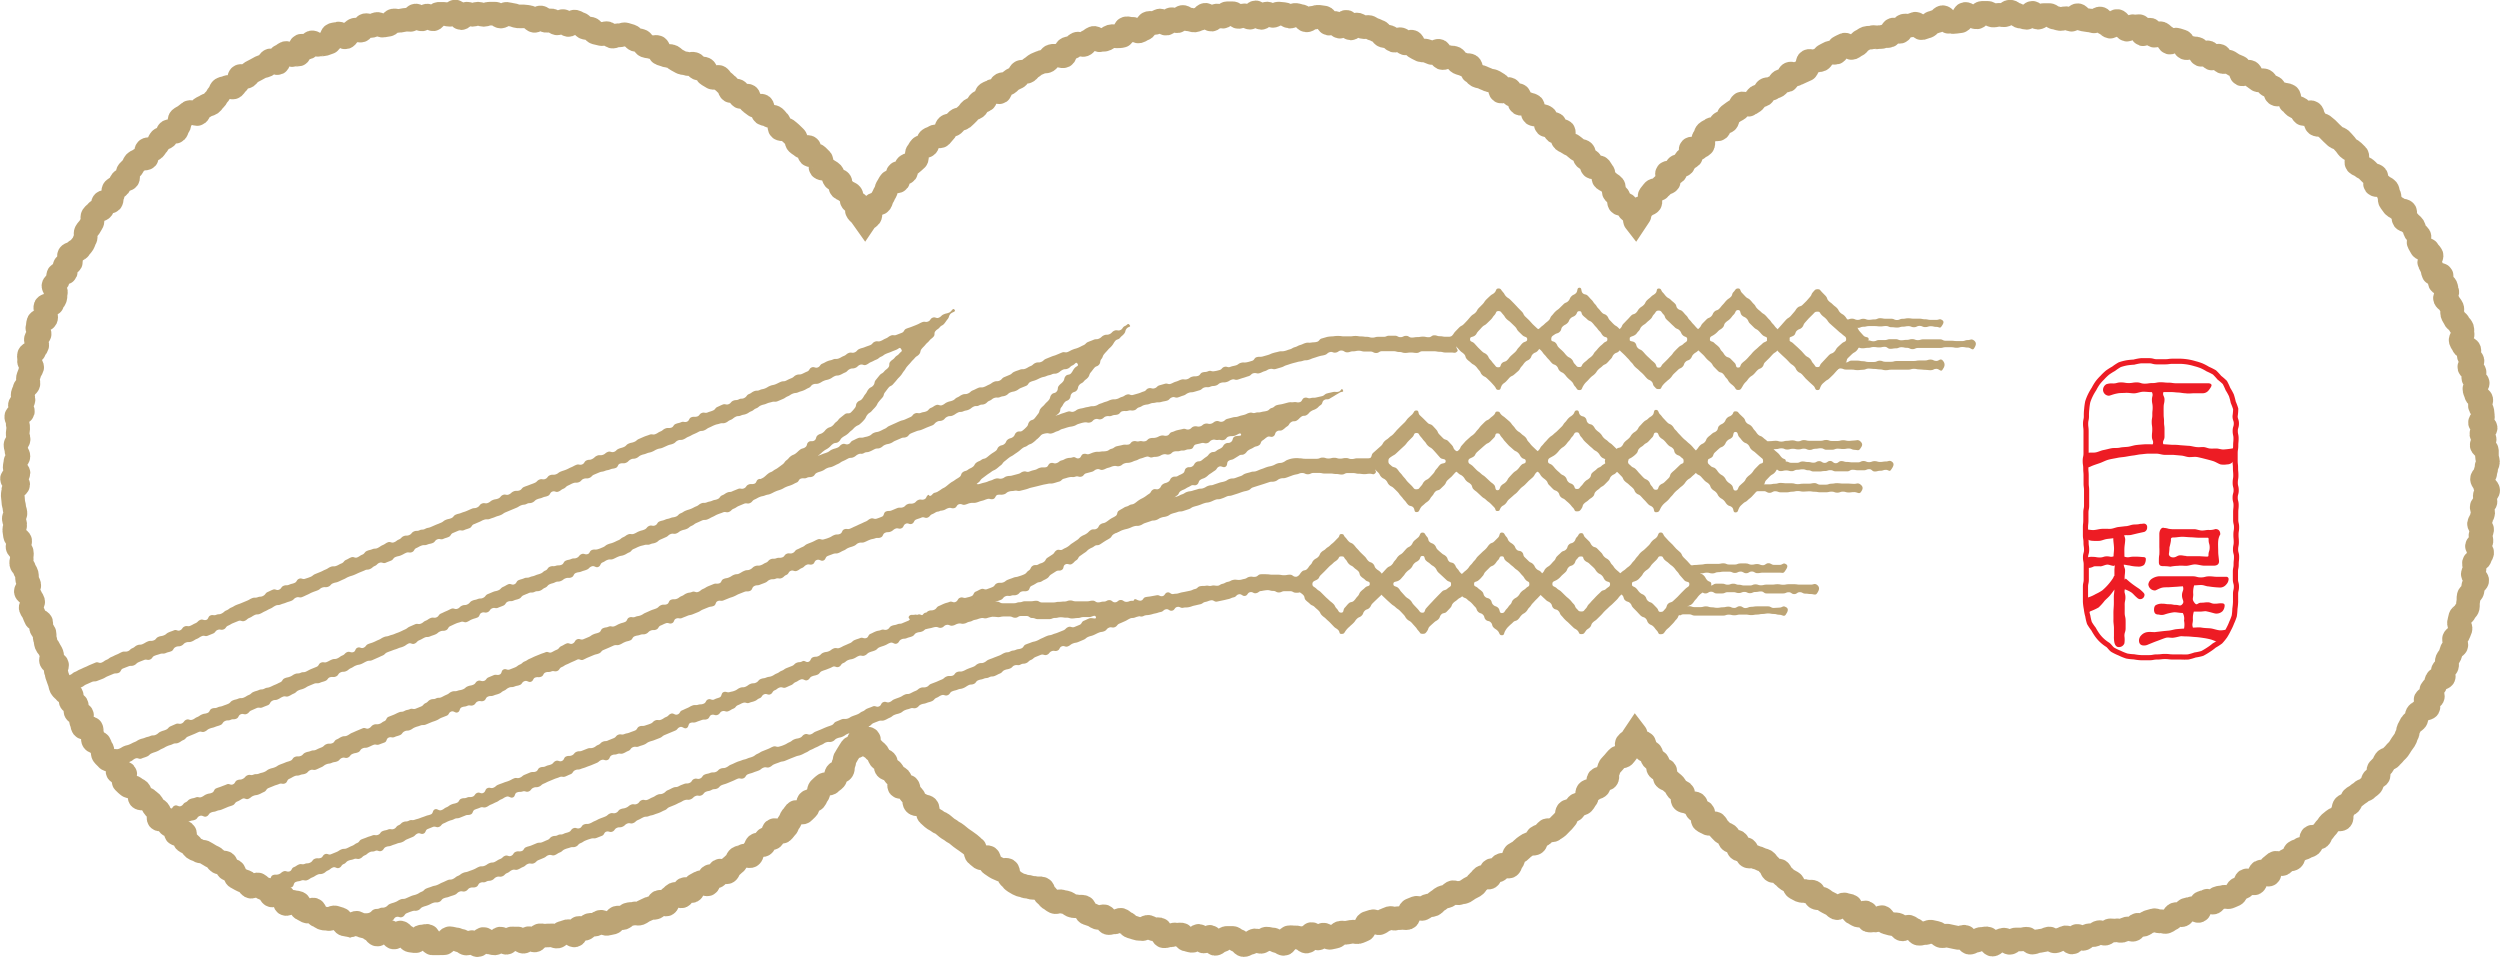 <svg xmlns="http://www.w3.org/2000/svg" xmlns:xlink="http://www.w3.org/1999/xlink" viewBox="0 0 377.42 144.58"><defs><style>.cls-1,.cls-2,.cls-5{fill:none;}.cls-2{stroke:#bca475;stroke-miterlimit:10;stroke-width:3.56px;}.cls-3{clip-path:url(#clip-path);}.cls-4{fill:#ed1c24;}.cls-5{stroke:#ed1c24;stroke-linecap:round;stroke-linejoin:round;stroke-width:0.78px;}.cls-6{fill:#bca475;}</style><clipPath id="clip-path"><path class="cls-1" d="M314.94,90.84v-28a8.31,8.31,0,0,1,8.31-8.31h6a8.31,8.31,0,0,1,8.31,8.31v28a8.31,8.31,0,0,1-8.31,8.31h-6A8.31,8.31,0,0,1,314.94,90.84Z"/></clipPath></defs><g id="レイヤー_2" data-name="レイヤー 2"><g id="txt"><path class="cls-2" d="M305.12,2.52c.28,0,.55.17.84.17s.58-.76.86-.76.55.73.84.74.58-.41.86-.4l.86,0c.28,0,.54.38.83.41s.55.16.83.19.58-.15.87-.13.54.2.83.24.65-.72.94-.69.49.61.78.65l.84.13c.28,0,.55.11.83.16s.66-.49.94-.44.46.69.74.75.49.44.77.49.77-.92,1.05-.87.46.54.74.61.44.65.71.71.73-.6,1-.53.6,0,.87,0,.29,1.14.56,1.22.81-.78,1.08-.7.35.84.62.92.74-.46,1-.37.45.45.72.54.34.78.61.87.79-.55,1.06-.45.55.16.81.26.28.88.54,1,.66-.13.93,0,.6,0,.86.14.29.77.55.89.82-.47,1.08-.36.27.8.52.92.88-.54,1.14-.42.24.81.5.93.72-.17,1,0,.48.33.73.46.53.21.79.34.14.94.39,1.07.93-.51,1.18-.37.3.62.55.76.45.35.7.5.71-.09,1,.06.32.57.56.72.56.18.8.33.16.8.39,1,.76-.11,1,0,.65.07.88.23.08.89.31,1.05.4.41.63.58.56.19.79.36.26.59.49.76,1-.4,1.26-.22.17.69.39.87.12.75.34.93.77,0,1,.15l.66.54c.21.19.39.42.6.61l.62.58c.21.2.59.21.8.4s.38.43.58.63.34.48.54.68.52.28.72.48l.61.6c.2.21-.25,1-.06,1.23s.57.25.76.46.55.26.74.47.41.4.6.61.68.17.86.39-.34,1-.16,1.24.89,0,1.06.23.56.28.74.51.12.63.29.85,0,.72.17.94l.5.69c.17.23.57.28.74.52s.82.11,1,.34-.36.94-.2,1.18.71.2.86.44.46.39.61.63.14.59.29.83.45.39.6.63-.23.8-.09,1.05.28.49.42.74.89.15,1,.39.37.45.51.7-.47.9-.33,1.15l.38.75c.13.26.1.58.23.84s1.12.08,1.24.33-.39.82-.27,1.08.79.26.91.52.11.58.22.84-.45.81-.34,1.07.51.4.62.66.35.47.46.73-.07.64,0,.9.28.5.38.76.52.42.62.69.42.45.51.72,0,.61.07.88-.38.72-.3,1,.33.49.41.76.82.35.9.62-.16.64-.08.92.49.45.56.73-.55.73-.48,1,.73.41.79.69-.25.64-.19.92.61.45.67.73-.57.69-.51,1,.22.53.27.81.73.45.78.73-.26.62-.22.9.34.53.38.81.05.57.09.86-.49.63-.45.91.83.48.86.76-.69.65-.66.93.48.53.51.81-.48.61-.46.89.79.52.8.8,0,.58,0,.86.15.57.16.86-.26.58-.25.86-.16.58-.16.86-.5.57-.5.86.4.57.4.85.54.58.54.87-.52.56-.53.84.14.58.13.86-.58.54-.59.82.26.59.24.87-.26.55-.29.83-.32.54-.35.82.51.63.48.91-.23.54-.26.83.2.6.16.88-.65.48-.69.76.85.71.8,1-.3.53-.35.81-.84.42-.9.7.16.61.1.89-.23.53-.28.81.74.74.68,1-.53.46-.59.74-.07.57-.14.85-.5.46-.57.73,0,.59-.07.87,0,.59-.06.87-.41.47-.49.74-.56.42-.65.69-.11.56-.19.83.32.7.23,1-.23.53-.32.79-.56.4-.66.67.45.78.35,1-.57.39-.68.65-.16.55-.27.81-.35.47-.46.73.09.66,0,.92-.5.4-.62.66.24.74.12,1-.93.19-1.05.45-.12.57-.25.82-.43.42-.56.67.35.82.21,1.08-.95.13-1.08.38.56,1,.42,1.21-.83.18-1,.42-.56.33-.7.58,0,.64-.18.88-.55.32-.7.56-.24.52-.4.76-.07.63-.23.86-.19.56-.35.8l-.49.69c-.16.24-.29.49-.46.72s-.42.4-.59.63-.41.4-.58.63-.65.21-.82.44-.23.53-.41.76-.41.39-.59.61.12.83-.06,1-.54.29-.73.5-.13.64-.32.85-.47.34-.66.56-.61.22-.8.43-.48.32-.68.52-.52.29-.71.49-.2.59-.4.8-.62.18-.82.38-.11.7-.31.9,0,.86-.17,1.05-.87-.09-1.08.1-.45.35-.66.54-.32.49-.53.68-.34.48-.56.67-.23.6-.45.79-.94-.25-1.16-.07.08,1-.14,1.19-.57.2-.8.37-.58.17-.81.34-.55.22-.78.39-.12.8-.35,1-.65.06-.89.23-.42.4-.65.56-.88-.3-1.12-.14-.42.38-.66.54,0,1-.25,1.19-1-.58-1.27-.43-.21.75-.45.89-.23.73-.48.87-1-.57-1.23-.43-.18.84-.43,1-.56.16-.81.29-.26.73-.52.86-.53.22-.79.34-.68-.1-.94,0-.6.06-.86.18-.37.55-.63.67-.79-.38-1-.26-.53.19-.79.3-.15,1.12-.41,1.22-.82-.51-1.09-.4-.55.12-.82.22-.34.71-.6.81-.69-.24-1-.14-.38.64-.65.73-.49.34-.76.43-.65-.17-.92-.08-.67-.24-.94-.16l-.81.23c-.28.07-.49.37-.76.45s-.59,0-.87,0-.41.69-.69.75-.64-.25-.92-.19-.51.3-.79.36-.61-.14-.88-.08-.58,0-.86,0-.49.46-.77.51-.62-.29-.91-.24-.5.4-.78.44-.57,0-.85.06-.51.48-.79.52-.63-.48-.91-.45-.46,1-.75,1-.65-.82-.93-.79-.55.28-.83.31-.54.29-.83.31-.6-.46-.88-.44-.55.25-.84.27-.56.12-.84.13-.57.23-.85.23-.58-.6-.86-.6-.57.12-.85.12h-.86c-.28,0-.58.51-.86.51s-.56-.48-.85-.49-.58.26-.87.25-.6.52-.89.51-.51-.93-.8-.95-.58.1-.86.08-.6.3-.89.28-.61.33-.9.3-.48-.88-.76-.91-.61.23-.89.19-.56-.12-.85-.17-.55-.13-.84-.18-.6.13-.88.08-.5-.45-.78-.5-.56-.13-.84-.18-.64.26-.92.21-.63.17-.91.11-.46-.58-.74-.64-.5-.36-.77-.43-.72.47-1,.4-.42-.66-.7-.73-.6,0-.87-.08l-.83-.23c-.27-.08-.37-.72-.64-.8s-.8.59-1.07.5-.64.09-.91,0-.21-1.11-.48-1.21-.82.58-1.09.48-.51-.29-.77-.4-.23-1-.5-1.08-.57-.1-.84-.21-.9.67-1.17.56-.44-.43-.7-.54-.51-.27-.77-.39-.47-.36-.73-.49-.63,0-.89-.14-.26-.76-.52-.89-.66.05-.92-.08-.66,0-.92-.11l-.76-.4c-.25-.14-.27-.71-.52-.85l-.75-.42c-.24-.15-.41-.43-.66-.58s-.29-.61-.53-.76-.79.18-1,0-.25-.66-.49-.82-.35-.5-.59-.66-.59-.14-.82-.31-.6-.14-.83-.31-.76.07-1-.09-.06-.89-.29-1.06-.88.22-1.11,0,0-.93-.24-1.1-.75,0-1-.15-.17-.69-.39-.88-.56-.21-.78-.4-.38-.43-.6-.62-.29-.53-.5-.72-.91.15-1.12,0-.55-.25-.76-.44.2-1.06,0-1.26-.7-.09-.91-.29,0-.82-.2-1-.83,0-1-.18-.73-.1-.93-.31.21-1,0-1.19-.61-.22-.8-.43-.27-.52-.46-.74-.45-.36-.64-.58-.61-.23-.8-.45.21-.92,0-1.14-.82-.07-1-.29.06-.78-.12-1-.56-.29-.74-.51-.1-.64-.27-.87-.68-.2-.85-.43,0-.71-.15-1-1,0-1.17-.23,0-1.09-.18-1.32c-.16.23-.44.8-.61,1s-.51.34-.67.58.28.9.12,1.14-.36.45-.53.68-.79.12-1,.35-.39.42-.56.64-.4.41-.58.64-.15.61-.33.83.06.8-.13,1-1-.14-1.23.08.16.9,0,1.11-.63.21-.82.42-.66.17-.85.38,0,.79-.2,1-.3.51-.5.71-.71.11-.91.31-.29.52-.5.72-.73.06-.93.26-.05.79-.26,1-.36.46-.58.65-.39.42-.6.61-.49.32-.71.51-.82-.09-1,.1-.38.43-.6.61-.56.2-.79.38-.13.75-.36.92-.73,0-1,.16-.48.31-.71.48-.4.4-.63.57-.5.27-.74.44-.11.84-.34,1-.23.69-.47.85-.94-.37-1.18-.22-.26.65-.5.81-.79-.19-1,0-.11.92-.35,1.07-.78-.2-1-.05-.37.5-.62.65-.35.54-.6.68l-.76.4c-.25.14-.47.35-.72.48s-.61.08-.86.21-.76-.24-1-.11-.43.41-.69.53-.57.13-.83.25-.45.38-.71.5-.42.46-.68.58-.6.06-.86.17-.48.34-.74.45-.71-.24-1-.14l-.79.32c-.27.1-.21,1.1-.48,1.2s-.62-.05-.89,0-.61,0-.88.09-.65-.15-.93-.07-.52.24-.79.32-.49.37-.76.45-.7-.37-1-.29-.53.19-.81.26-.33,1-.61,1.08-.53.24-.81.3-.62-.13-.9-.07-.57.1-.85.16-.6-.09-.89,0-.48.54-.76.59-.56.14-.84.18-.67-.52-1-.48-.49.54-.78.58-.67-.71-1-.67-.43,1.11-.72,1.14-.64-.57-.93-.54-.58-.14-.87-.11-.57-.05-.86,0-.49,1-.78,1-.6-.4-.89-.39-.59-.31-.88-.3-.57-.12-.86-.11-.55.48-.84.49-.58-.24-.86-.23-.58.4-.86.4-.58.33-.87.32-.56-.64-.85-.65-.56-.43-.84-.44-.57,0-.86,0-.59.43-.88.41-.61.51-.89.49-.5-1-.78-1.06-.64.73-.93.71-.49-.83-.77-.86-.67.8-1,.76-.56-.15-.85-.19-.47-.73-.76-.77-.58.07-.87,0-.61.17-.89.13-.62.19-.9.14-.39-1-.67-1.06-.6.06-.88,0-.51-.3-.79-.37-.68.4-.95.34-.58,0-.86-.11-.55-.18-.83-.26-.46-.47-.74-.55-.47-.4-.75-.48-.73.46-1,.38-.67.19-.94.1-.31-.89-.58-1-.72.31-1,.22-.49-.32-.76-.41l-.82-.28c-.27-.1-.29-.85-.55-.95s-.63,0-.89-.07-.62,0-.88-.12-.48-.34-.74-.45-.59-.09-.85-.2-.73.21-1,.09-.48-.34-.73-.46-.39-.52-.65-.64-.25-.78-.51-.91-.66,0-.91-.08-.65,0-.9-.13-.64-.05-.89-.18-.59-.12-.84-.27l-.75-.44c-.24-.14-.38-.49-.62-.63s-.11-.93-.35-1.08-.74.1-1-.05-.54-.22-.78-.38-.48-.32-.71-.48-.14-.82-.38-1-.88.27-1.12.11-.43-.38-.66-.55-.09-.85-.32-1-.42-.38-.65-.55-.46-.33-.69-.5-.48-.31-.7-.49l-.66-.54c-.22-.19-.52-.27-.73-.46s-.5-.3-.72-.48-.44-.36-.65-.55-.56-.23-.78-.43-.51-.28-.72-.47l-.64-.58c-.21-.2,0-.86-.18-1.06s-.66-.14-.86-.34-.77,0-1-.25,0-.78-.22-1-.37-.43-.56-.64-.09-.69-.28-.91-1.09.21-1.28,0,.26-1,.07-1.2-.54-.29-.73-.51-.29-.49-.48-.71-.69-.17-.87-.39.1-.81-.08-1-.65-.21-.82-.44-.21-.56-.38-.79-.46-.36-.63-.6-.55-.31-.71-.54.16-.81,0-1-.66.06-.81-.18c-.16.24-.49.07-.65.3s-.08.65-.24.88-.76.16-.93.39-.29.49-.46.72-.27.51-.45.74-.08.66-.25.88,0,.72-.2,1-.67.2-.85.42-.08.68-.27.9-.47.35-.66.57-.77.09-1,.3-.45.37-.64.58-.1.68-.3.89-.25.55-.44.76-.73.09-.93.3,0,.83-.19,1l-.62.6c-.2.2-1-.17-1.16,0s-.33.49-.53.68-.22.61-.43.8-.23.61-.44.8-.36.47-.58.65-1.08-.38-1.3-.2,0,1-.17,1.14-.75,0-1,.16-.16.71-.39.89-.82-.14-1,0-.24.63-.47.8-.2.7-.43.87-.83-.18-1.06,0-.59.15-.83.31-.26.63-.5.79-.42.4-.66.56-.27.64-.51.79-.91-.36-1.15-.21-.24.71-.48.85-.77-.17-1,0-.06,1.05-.31,1.19-.89-.43-1.14-.29l-.75.41c-.26.14-.25.77-.5.9s-.85-.41-1.11-.28-.16.95-.42,1.07-.85-.46-1.11-.33-.42.44-.68.56-.25.84-.51,1-.84-.5-1.1-.38-.3.75-.57.86-.61,0-.88.11-.51.26-.78.36-.48.33-.75.43-.64-.08-.91,0-.58.05-.86.15-.45.44-.72.53-.64-.14-.92-.05-.38.67-.66.75-.57.1-.84.18-.7-.38-1-.31-.5.34-.77.41-.59,0-.87.07-.46.51-.74.58-.62-.19-.9-.13-.36,1.07-.64,1.13-.73-.72-1-.66-.54.21-.82.26-.49.52-.77.57-.62-.23-.9-.19-.58,0-.86.05-.59-.09-.88-.05-.48.75-.76.78-.62-.38-.91-.35-.52.52-.81.54-.62-.53-.91-.5-.57,0-.86,0-.53.64-.81.66-.61-.65-.9-.64-.54.72-.83.73-.57-.14-.86-.14-.58-.53-.87-.53-.57.94-.86.94-.57-.46-.85-.47-.58.24-.86.23-.56-.42-.84-.43-.56-.23-.84-.24-.56-.13-.85-.14-.62.79-.9.77-.58,0-.86,0-.58,0-.86,0-.46-1.09-.75-1.13-.58.14-.86.1-.67.75-.95.71L62,142c-.29,0-.49-.57-.78-.62s-.48-.55-.76-.6-.72.81-1,.76-.42-.84-.7-.9-.54-.16-.82-.22-.74.73-1,.67-.45-.59-.72-.66-.5-.38-.77-.45l-.83-.21c-.27-.07-.48-.39-.75-.46s-.72.46-1,.39-.58-.07-.85-.15-.38-.71-.65-.8l-.81-.25c-.27-.09-.71.33-1,.24s-.6,0-.87-.12-.49-.32-.76-.41-.31-.79-.57-.89-.77.4-1,.29-.5-.29-.76-.4-.29-.79-.55-.9-.59-.06-.85-.17-.82.44-1.08.32-.14-1.05-.4-1.17L42,135c-.26-.12-.78.3-1,.17s-.3-.68-.55-.81-.55-.17-.8-.3-.43-.4-.68-.53-.91.46-1.15.32-.37-.52-.61-.67-.56-.18-.8-.33-.51-.27-.75-.42-.17-.8-.41-.95-.6-.13-.83-.28-.17-.78-.41-.94-.73.08-1-.08-.36-.49-.59-.65-.52-.24-.76-.41-.5-.27-.73-.44-.66-.06-.89-.23-.56-.2-.79-.38-.34-.49-.57-.66-.53-.25-.75-.43.16-1.09-.06-1.27-1.05.36-1.26.18.06-1-.15-1.14-.74,0-.95-.21-.15-.68-.36-.87-.95.19-1.16,0,.2-1,0-1.23-.48-.31-.68-.51-.26-.54-.46-.74-.46-.34-.66-.54-.86,0-1.06-.17.1-.86-.09-1.07-.54-.28-.73-.49-.77-.08-1-.3-.44-.36-.63-.58.38-1.07.2-1.28-.92,0-1.1-.2.17-.87,0-1.09-.53-.3-.7-.53-.75-.14-.92-.37-.42-.4-.58-.63,0-.68-.21-.91-.2-.55-.36-.79-.76-.16-.92-.4,0-.68-.16-.92,0-.69-.14-.92-1.11,0-1.26-.21-.12-.6-.27-.84.24-.81.1-1.06-.81-.18-.95-.43.3-.82.16-1.07-.75-.23-.89-.48.26-.78.13-1-.83-.21-1-.46-.47-.41-.6-.66-.13-.57-.25-.83-.17-.55-.29-.81-.12-.57-.24-.83.29-.75.17-1-.78-.27-.89-.54.24-.71.14-1-.29-.5-.39-.76-.38-.46-.48-.73-.09-.57-.19-.83,0-.61-.07-.88-.4-.46-.5-.72.07-.62,0-.89-.75-.35-.84-.62-.25-.52-.33-.79-.34-.5-.42-.77.46-.72.38-1-.33-.49-.4-.77-.64-.43-.71-.7.59-.73.53-1-.26-.52-.32-.8,0-.58-.07-.86-.31-.51-.37-.79-.42-.5-.47-.78.13-.6.09-.88.07-.58,0-.87-.61-.48-.65-.76.45-.64.41-.92-.74-.48-.78-.76-.09-.57-.12-.85.18-.6.15-.88-.19-.56-.22-.84.28-.6.26-.88-.17-.56-.18-.84S2,76,2,75.69s-.07-.57-.08-.86S2,74.26,2,74s.75-.58.75-.86-.95-.57-.95-.85,1-.57,1-.85-.59-.58-.59-.86.1-.57.11-.85.46-.55.47-.84-.33-.58-.31-.87-.17-.58-.15-.86.46-.53.48-.82-.18-.58-.15-.87.06-.56.09-.84-.13-.59-.09-.88-.25-.6-.21-.89.92-.44,1-.72S3,61.46,3,61.18s.5-.49.55-.77-.19-.61-.13-.89.23-.54.28-.82.53-.47.59-.74-.14-.61-.08-.89.21-.53.27-.81.31-.5.38-.78-.55-.72-.48-1-.08-.61,0-.89.75-.38.82-.65.34-.49.42-.77-.28-.68-.2-1,.47-.44.56-.71-.43-.75-.34-1,.06-.58.16-.85,1-.23,1.13-.5-.06-.63,0-.9-.17-.67-.07-.94,1-.22,1.08-.48.28-.49.39-.76,0-.61.11-.87-.48-.84-.36-1.1.5-.4.62-.65,0-.65.1-.91,1-.14,1.12-.4-.28-.78-.15-1,.79-.23.92-.48-.4-.86-.26-1.11.73-.25.87-.49.59-.32.73-.56.37-.44.51-.68.2-.54.35-.78-.07-.72.08-1,.36-.44.52-.68.28-.49.43-.73-.09-.75.07-1,.44-.39.61-.63.65-.23.82-.46,0-.7.17-.93,1,0,1.18-.18.05-.68.22-.9,0-.7.21-.92.58-.26.76-.49.21-.56.4-.78.75-.1.93-.32-.13-.87.05-1.08.42-.4.61-.61.23-.56.43-.77.56-.25.76-.46.81,0,1-.21-.24-1,0-1.24.9.1,1.1-.1.33-.48.53-.67.24-.58.44-.78.64-.15.85-.34.15-.68.36-.87.94.2,1.15,0,.2-.64.42-.82,0-.92.19-1.1.51-.29.73-.46l.68-.53c.22-.18,1.05.42,1.27.25s.24-.62.46-.79.52-.25.75-.42.57-.17.81-.34.34-.48.57-.64.3-.57.53-.73.24-.68.48-.83.6-.13.84-.28.79.18,1,0,.34-.52.58-.67.13-.89.38-1,.79.22,1,.08.38-.5.62-.64l.76-.4.75-.41c.25-.13.58-.12.83-.25s.32-.63.58-.75.89.52,1.14.4.17-1,.43-1.08.49-.31.75-.43.8.41,1.06.29.63,0,.89-.07.11-1.21.38-1.32.77.39,1,.28.34-.69.61-.79.78.46,1,.36.61,0,.88-.08l.79-.28c.27-.09.24-1.07.51-1.16s.58-.09.85-.18.79.66,1.07.58.41-.58.69-.66.47-.43.74-.5.65.21.92.14.4-.76.67-.82.63.19.91.12.53-.24.81-.3.64.3.92.25.56-.09.84-.14.47-.59.75-.64.6.11.88.06.55-.1.83-.15.58,0,.87,0,.48-.63.77-.66.65.62.93.59.51-.55.79-.58.64.59.92.56.5-.79.78-.82l.85,0c.29,0,.59.16.87.15s.55-.48.83-.5.62,1,.9,1,.55-.67.83-.68.57.18.86.18.57-.18.85-.18.58.19.86.19.58-.2.87-.19l.86,0c.28,0,.55.43.84.44s.6-.43.88-.41.57.13.85.15.56.21.85.23.58,0,.86,0,.57.08.86.12.51.52.79.56.65-.56.94-.52.51.47.79.51.6-.11.88-.06.51.4.79.45.66-.4.94-.35.48.54.76.59.7-.57,1-.51.53.29.81.35.47.52.75.59.57.07.84.14.46.53.73.6.56.12.84.2.64-.2.92-.12.47.42.74.5.69-.28,1-.19.68-.23,1-.14l.83.25c.27.09.44.48.71.58s.6,0,.87.15.36.65.63.76.59.07.85.18.66-.1.93,0,.24.9.5,1,.56.15.82.27.62,0,.88.14.44.39.7.52.5.28.75.41.61.06.86.19.69-.09,1,0,.36.55.61.68.7-.07,1,.07.23.76.48.9l.74.44c.25.14.8-.23,1-.09s.36.52.6.67.42.41.67.57.22.71.46.86.82-.21,1.06,0,.2.73.43.89.93-.32,1.16-.16.11.85.34,1l.69.51c.23.18.82-.14,1.05,0s0,1,.2,1.15.63.12.85.3.65.12.87.3.38.45.59.63,0,.89.22,1.07.79,0,1,.15.44.36.66.55l.62.6c.21.19.13.7.33.89s.49.32.7.52.88-.08,1.08.12-.12.93.08,1.13.93-.1,1.13.11l.61.61c.19.21-.26,1-.07,1.23s.77.08,1,.29.53.3.72.51.15.64.33.86.7.16.88.38-.08.81.1,1,.6.26.78.48.6.26.78.49-.05.76.12,1,.69.21.85.44-.23.87-.07,1.11.43.4.59.63.42.55.58.78c.15-.23.6-.41.77-.64s0-.72.14-.95.25-.53.41-.76.81-.12,1-.35.18-.58.35-.81.24-.54.41-.76.14-.62.32-.85.28-.51.46-.73,1,.07,1.16-.15-.24-1,0-1.18,1,.1,1.17-.11-.07-.83.13-1,.63-.19.83-.4.44-.37.64-.58-.07-.85.13-1.06.3-.52.5-.72.73-.08.94-.28.11-.71.32-.91.59-.22.8-.41.82.05,1-.14.36-.46.57-.65.2-.64.42-.83.68-.07.9-.26.36-.45.58-.64.62-.13.85-.31.4-.4.63-.58.34-.49.57-.66.56-.2.79-.37.26-.61.49-.78.6-.14.83-.31.11-.84.35-1,.54-.23.78-.39.89.32,1.13.16,0-1,.28-1.14.69,0,.93-.14.41-.42.66-.57.52-.24.77-.38.29-.66.54-.8.7.08.95-.06.4-.47.65-.6.45-.37.71-.5.54-.21.8-.34.62,0,.88-.16.34-.6.6-.73.65,0,.91-.09.71.2,1,.08.19-1,.46-1.11.58-.11.84-.22.45-.44.71-.54.73.28,1,.18.43-.5.7-.6.48-.35.75-.45.76.43,1,.34.59,0,.86-.13.48-.37.75-.45.61,0,.89,0,.59,0,.86-.08.3-1.06.57-1.13.64.14.92.07.71.47,1,.4.51-.32.79-.38.4-.83.68-.89.59,0,.87,0,.53-.32.81-.38.68.52,1,.47.47-.62.76-.67.64.35.92.3.49-.59.77-.64.64.41.92.37.6.2.89.17.54-.24.83-.27.51-.57.8-.6.64.76.93.74.52-.61.81-.63.58.2.87.19S185,2,185.25,2s.58,0,.87,0,.59.57.87.56.57-.25.86-.25.57.36.86.36.57-.81.86-.81.56.84.84.84.59-.67.88-.66.56.34.85.36.59-.37.88-.35.57.06.85.08.55.35.84.38.6-.29.89-.26.56.16.85.19.5.61.79.64.63-.43.91-.39.61-.2.9-.16l.85.12c.29,0,.44.87.72.92s.61-.16.89-.11.48.51.76.57.75-.8,1-.74.37,1,.65,1,.74-.66,1-.59.52.3.8.37.6,0,.87,0,.52.3.8.37.53.24.8.32.43.58.7.66.57.08.84.17.46.45.73.54.69-.29,1-.2.42.52.69.62.73-.35,1-.25.32.77.58.88.5.28.77.39.61,0,.87.11l.8.32c.26.11.81-.43,1.07-.32s.2.95.46,1.07.75-.25,1-.13.63,0,.89.14.36.57.61.7.57.17.82.3.65,0,.9.14.18.87.43,1,.43.41.67.55.6.11.85.26.54.21.78.35.63.08.87.23l.73.45c.24.16.09.92.33,1.07s1-.51,1.27-.35.21.7.45.87.76-.09,1,.07-.06,1.06.18,1.23.82-.15,1.05,0,.61.14.84.31-.12,1.1.1,1.28.75,0,1,.15.63.12.85.31-.12,1,.1,1.22,1-.35,1.27-.17-.09,1,.13,1.16,1-.26,1.22-.07-.28,1.15-.07,1.34.55.24.76.44.57.23.78.43.45.35.66.55.68.13.88.34.06.73.26.94.57.25.77.46.1.68.29.89,1-.11,1.17.11.3.51.48.72-.08.83.11,1,.58.27.76.49.51.32.69.55-.08.79.1,1,.47.36.64.59,0,.73.15,1,.89.05,1.05.28.24.54.41.77.54.32.7.56.11,1,.26,1.19c.16-.24.46-.71.62-.94s-.18-.82,0-1,.68-.21.84-.44.61-.25.78-.48-.23-.89-.06-1.11.36-.45.53-.67.75-.13.93-.36.41-.39.59-.6.62-.22.8-.44-.41-1.09-.23-1.31,1,.13,1.2-.08.09-.67.28-.88.75-.09.94-.29.19-.59.39-.8.57-.23.77-.43-.18-1,0-1.17.91.12,1.11-.08.5-.3.7-.5-.07-.89.14-1.08.21-.62.41-.81.52-.28.74-.47.86.13,1.08-.05.15-.7.36-.88.67-.09.88-.27.11-.76.33-.94.46-.33.69-.51.51-.26.73-.44.25-.62.47-.79.93.3,1.16.13.48-.29.71-.46.29-.56.52-.72.61-.12.84-.27.26-.64.49-.8.65,0,.89-.19.53-.22.77-.37.3-.57.55-.72.68,0,.92-.1.17-.83.42-1,.76.2,1,.06.51-.23.76-.36.52-.22.77-.35.05-1.14.3-1.27.72.16,1,0,.6-.07.85-.19.36-.57.62-.69.5-.28.76-.39.65.07.91,0,.3-.74.56-.85.51-.27.77-.37.86.6,1.12.5.47-.34.74-.44.4-.54.67-.64.48-.33.75-.42.6,0,.87-.11.61.06.88,0,.58,0,.85-.12.58,0,.85-.11.34-.86.61-.94.71.41,1,.34.36-.86.63-.93.61.07.89,0,.53-.22.8-.29.75.74,1,.68.53-.21.8-.26.47-.53.75-.58.54-.2.82-.25.48-.53.76-.58.7.76,1,.72.58.06.86,0l.84-.11c.28,0,.43-1.07.71-1.1s.62.38.9.35.58.2.87.17.38-.67.8-.68.42,0,.83,0,.44.43.86.41.41-.09.83-.11.42.08.84.06.39-.52.81-.54.44.32.86.39S304.7,2.53,305.12,2.52Z"/><g class="cls-3"><path class="cls-4" d="M319,57.89c.59,0,.59-.16,1.19-.16s.6.1,1.19.1.6-.1,1.2-.1.6.19,1.19.19.6-.09,1.2-.09.6-.12,1.2-.12.6.06,1.19.06.6.09,1.2.09.6,0,1.2,0h2.4c.6,0,.6,0,1.2,0,.25,0,.49.09.51.28s-.27.58-.47.83a1.13,1.13,0,0,1-.86.4c-.24,0-.67,0-1.31,0-.37,0-.81.08-1.31,0-.35,0-.7-.1-1.07-.11s-.71-.07-1.07-.07l-1.17,0c-.18.53.17.59.16,1.15s-.12.55-.13,1.11,0,.56,0,1.11.07.56.06,1.12.07.56.07,1.12,0,.56,0,1.12-.35.61-.18,1.14l1.3.09c.38,0,.79,0,1.22.06l1.22.09c.39,0,.8.14,1.22.19s.72,0,1.05,0,.71.19,1,.22.72,0,1,0,.72.15,1.05.15a13.47,13.47,0,0,0,1.76-.23.22.22,0,0,1,.25.22,3.72,3.72,0,0,1-.44,1.67,1.11,1.11,0,0,1-1,.59,2.91,2.91,0,0,1-1,0c-.39-.14-.73-.38-1.11-.5s-.78-.22-1.17-.32-.79-.2-1.17-.28-.83,0-1.23,0-.79-.19-1.22-.23l-1.24-.11c-.4,0-.82,0-1.26,0s-.82-.18-1.25-.18l-1.19,0c-.41,0-.81.07-1.19.1s-.8.14-1.17.18-.8.13-1.17.19-.81.08-1.17.16-.93.16-1.37.28-.87.36-1.29.51-.89.29-1.3.47a2.27,2.27,0,0,1-.89.25c-.64,0-1.07-.3-1.12-.81a2.28,2.28,0,0,1,1.43-1.45c.41-.08.85,0,1.24-.07s.8-.29,1.19-.36.82-.2,1.21-.27.85,0,1.25-.09.84-.08,1.23-.13.83-.21,1.21-.26.85-.08,1.23-.11.93,0,1.3,0c.17-.54-.12-.58-.13-1.14s.05-.56.05-1.12-.08-.56-.08-1.12.1-.56.09-1.12.06-.56.05-1.12-.11-.56-.11-1.12.23-.62,0-1.14c-.46,0-.92-.07-1.33-.06s-.9.22-1.3.24-.92-.1-1.31-.07-.94,0-1.3.09c-.66.12-1.08.34-1.27.34a.9.9,0,0,1-.87-.93A1,1,0,0,1,318,58,2.55,2.55,0,0,1,319,57.89Z"/><path class="cls-4" d="M323.62,79.05a.49.49,0,0,1,.53.54.69.69,0,0,1-.43.71l-1,.22-1,.24c-.34.07-.74,0-1.05.06a2.32,2.32,0,0,1,.17.56c0,.46-.1.91-.12,1.35s0,.88,0,1.31c.67.21.7,0,1.4,0s.69,0,1.39.06c.25,0,.42.06.44.25a1.51,1.51,0,0,1-.27.94,1.38,1.38,0,0,1-1,.24,5.41,5.41,0,0,1-1.25-.17c-.23,0-.56-.11-.81-.11,0,.25.2.58.2.81,0,.72-.1.72-.06,1.44.07,0,.09-.14.16-.14s.53.51,1.44,1.13c.3.22.58.37.78.55.37.33.61.55.61.72a.66.66,0,0,1-.75.69.81.81,0,0,1-.38-.22c-.34-.27-.57-.59-.84-.78a4.12,4.12,0,0,0-1-.48c-.13.57.08.58.09,1.17s-.12.59-.11,1.18,0,.58,0,1.17.13.59.14,1.18,0,.59,0,1.18-.19.59-.18,1.18a4,4,0,0,1,0,1.08.87.87,0,0,1-.86.58c-.3,0-.54-.22-.65-.67a4.05,4.05,0,0,1-.07-1c0-.41,0-.8,0-1.19s-.09-.8-.08-1.18,0-.8,0-1.18.05-.8.06-1.19,0-.8,0-1.18.08-.72.09-1.1c-.23.33-.42.59-.66.88s-.57.55-.83.83a7.73,7.73,0,0,1-.9,1,7.87,7.87,0,0,1-1.21.56c-.18.09-.26.19-.33.19a1.71,1.71,0,0,1-1.23-.69,1.38,1.38,0,0,1-.49-1c0-.18.2-.28.57-.3a5.55,5.55,0,0,0,1.26-.33,5.1,5.1,0,0,0,1-.46,6.65,6.65,0,0,0,1-.56A8.6,8.6,0,0,0,319,87.28c.09-.15.1-.3.21-.35,0-.28,0-.56,0-.83s.05-.51.05-.78c0,0-.11.11-.13.11-.36,0-.7-.2-1-.19s-.69.23-1,.26a8.5,8.5,0,0,0-1,0,2.21,2.21,0,0,1-.64.23c-.57,0-1-.2-1.05-.73a1.21,1.21,0,0,1,.51-.77,2,2,0,0,1,1-.16c.53,0,.53.09,1.06.09s.54-.17,1.07-.17.53.16,1,0c0-.44.08-.77.07-1.23s-.09-.89-.11-1.35c0-.07,0-.1,0-.16-.39.07-.75.08-1.07.14s-.69.23-1,.26a6.8,6.8,0,0,1-1,0,1.87,1.87,0,0,1-1.23-.49,1.14,1.14,0,0,1-.3-.84.39.39,0,0,1,.39-.4c.42,0,.84.12,1.24.1s.84-.16,1.23-.18.85,0,1.24,0,.83-.21,1.21-.27l1.11-.13c.39,0,.75-.17,1.09-.23s.78,0,1.12-.12C323.36,79.1,323.5,79.05,323.62,79.05ZM325.91,87c.63,0,.63,0,1.27,0s.63,0,1.26,0H331c.63,0,.63.17,1.26.17s.63-.16,1.26-.16.64.07,1.27.07.63,0,1.27,0a.34.34,0,0,1,.39.33,1.22,1.22,0,0,1-.36.83,1.19,1.19,0,0,1-.89.46,13.54,13.54,0,0,1-1.77-.17c-.35,0-.7-.2-1.07-.21s-.74.05-1.11.05a3.36,3.36,0,0,0-.14,1.34c0,.67-.22.75.18,1.28s.44,0,1,0,.52-.06,1-.06.52.21,1.05.21.53-.07,1.06-.06c.26,0,.43.08.45.28a1.35,1.35,0,0,1-.32.91,1.32,1.32,0,0,1-1,.36c-.21,0-.71-.2-1.53-.36-.3,0-.63.08-.95.06l-.85,0a3.24,3.24,0,0,0-.14,1.2c0,.6-.18.64,0,1.22.42,0,.88-.08,1.33,0s.85.07,1.29.11,1,.27,1.46.3,1-.15,1.47-.15a7.53,7.53,0,0,0,1.25,0c.07,0,.14.1.14.3a3.14,3.14,0,0,1-.43,1.49c-.29.53-.57.81-.85.81a1.59,1.59,0,0,1-.88-.18c-.35-.17-.67-.33-1-.46a10.21,10.21,0,0,0-1-.41,9.09,9.09,0,0,0-1.08-.23c-.4-.06-.84-.13-1.34-.16s-.87-.09-1.36-.09-.71-.07-1,0-.69.17-1,.2-.73-.08-1.05,0-.91.33-1.36.49-.89.35-1.34.53a1.38,1.38,0,0,1-.64.15c-.48,0-.73-.25-.75-.71a1.12,1.12,0,0,1,.36-.85,1.51,1.51,0,0,1,.89-.46c.38-.06.77,0,1.12,0l1.11-.13c.39-.05.76-.07,1.1-.11s.76-.18,1.1-.21.8-.07,1.12-.08a3.07,3.07,0,0,0,0-1.21,1.75,1.75,0,0,0-.19-1.15c-.54,0-.94-.13-1.37-.1a7.61,7.61,0,0,0-1.42.34,1.44,1.44,0,0,1-.81,0c-.51,0-.68-.17-.74-.63,0-.25,0-.57.24-.78a1.85,1.85,0,0,1,1-.23c.53,0,.53.08,1.06.08s.53.1,1,.1.68.27,1-.14-.08-.63-.08-1.3.33-.72.14-1.36c-.4,0-.79.06-1.13.07l-1.1.07c-.42,0-.79,0-1.09.11-.46.16-.76.37-.9.37a1,1,0,0,1-1-.93,1.23,1.23,0,0,1,.48-.8A2.32,2.32,0,0,1,325.91,87Zm.72-7.3a2.53,2.53,0,0,1,.76.13,5,5,0,0,0,1.11.06h2.77c.34,0,.71.18,1.11.2s.73-.11,1.13-.08a2.51,2.51,0,0,0,.94-.14c.47,0,.74.26.74.81,0,0-.05.07-.09.16a2.4,2.4,0,0,0-.22.82c-.05.52,0,1.09,0,1.69,0,.32.07.75.12,1.3s-.32.75-.8.75-.94,0-1.39,0-.94-.17-1.38-.19-.95.21-1.39.21-.86-.06-1.2,0a6.6,6.6,0,0,0-1.19.13,6.24,6.24,0,0,0-1.05-.08c-.48,0-.68-.13-.68-.62s0-.77.07-1.12a11,11,0,0,0,0-1.12c0-.3,0-.64,0-1s0-.66,0-1S326.15,79.66,326.63,79.66Zm3.44,4.27,1,0c.33,0,.67,0,1,0l1,.06c.28,0,.34,0,.34-.23,0-.57.18-.57.18-1.15s-.16-.57-.16-1.14c0-.22,0-.33-.15-.33-.37,0-.8,0-1.28,0s-.81-.06-1.28-.07-.82-.07-1.28-.07-.83.1-1.28.1-.42.14-.42.49a8.71,8.71,0,0,1-.22,1,7.06,7.06,0,0,1-.09,1c0,.27.23.52.66.52s.61-.29,1-.31S329.72,83.93,330.07,83.93Z"/></g><path class="cls-5" d="M314.84,90.84c0-.56,0-.56,0-1.12s0-.56,0-1.12.12-.56.12-1.12,0-.56,0-1.11,0-.56,0-1.12-.11-.56-.11-1.12.16-.56.16-1.12-.08-.56-.08-1.12-.09-.56-.09-1.12,0-.56,0-1.12.06-.56.06-1.12V77.41c0-.56.11-.56.11-1.11s0-.56,0-1.12V74.06c0-.56-.07-.56-.07-1.12s0-.56,0-1.12-.05-.56-.05-1.12-.08-.56-.08-1.12.12-.56.12-1.13,0-.56,0-1.12,0-.56,0-1.12V65.08c0-.56-.07-.56-.07-1.12s.12-.57.12-1.13a7.74,7.74,0,0,1,.05-1.08,9.67,9.67,0,0,1,.15-1.08,7.31,7.31,0,0,1,.4-1,8.78,8.78,0,0,1,.54-.94,7.71,7.71,0,0,1,.55-.92,6.94,6.94,0,0,1,.72-.81,7.87,7.87,0,0,1,.78-.75,8.87,8.87,0,0,1,.92-.58,8.15,8.15,0,0,1,.92-.61,7.51,7.51,0,0,1,1.06-.28,9.63,9.63,0,0,1,1.08-.11,7.92,7.92,0,0,1,1.08-.21c.6,0,.6,0,1.2,0s.6.16,1.2.16.6,0,1.2,0,.6-.08,1.2-.08h1.2a9.4,9.4,0,0,1,1.08.11,8.47,8.47,0,0,1,1.05.25,8.24,8.24,0,0,1,1,.32,7.79,7.79,0,0,1,.95.5,10,10,0,0,1,1,.5,9.47,9.47,0,0,1,.74.8,9.52,9.52,0,0,1,.83.72,10,10,0,0,1,.47,1,8.62,8.62,0,0,1,.52.94,9.56,9.56,0,0,1,.28,1.05,9,9,0,0,1,.37,1,8.28,8.28,0,0,1-.09,1.09c0,.56.19.56.19,1.12s-.17.56-.17,1.12.12.56.12,1.12-.05.56-.05,1.11-.09.56-.09,1.12,0,.56,0,1.12.06.56.06,1.12.05.56.05,1.12-.09.56-.09,1.12.14.56.14,1.12-.15.56-.15,1.12.14.56.14,1.12-.06.56-.06,1.11,0,.56,0,1.12.13.56.13,1.12-.09.56-.09,1.12.05.56.05,1.12-.11.56-.11,1.12.15.56.15,1.12-.06.56-.06,1.13-.11.56-.11,1.12,0,.56,0,1.12.15.56.15,1.12-.13.57-.13,1.13,0,.57,0,1.13a9.42,9.42,0,0,1-.1,1.08A8.83,8.83,0,0,1,337.3,93a8.28,8.28,0,0,1-.39,1,8,8,0,0,1-.46,1,9.81,9.81,0,0,1-.55,1,8.25,8.25,0,0,1-.69.85,8.2,8.2,0,0,1-.93.6,7.79,7.79,0,0,1-.87.64,10.11,10.11,0,0,1-.94.56,7.67,7.67,0,0,1-1.08.23,8.52,8.52,0,0,1-1.05.3,10.11,10.11,0,0,1-1.09,0c-.6,0-.6,0-1.2,0s-.59-.07-1.19-.07-.6.07-1.2.07-.6.11-1.21.11-.6,0-1.2,0a7.59,7.59,0,0,1-1.08-.13,7.73,7.73,0,0,1-1.09-.12A8,8,0,0,1,320,98.6a8.18,8.18,0,0,1-1-.48c-.31-.18-.5-.55-.79-.77a5.5,5.5,0,0,1-1.58-1.46,8.77,8.77,0,0,1-.57-.92,8.1,8.1,0,0,1-.62-.91,7.57,7.57,0,0,1-.25-1.07,6.33,6.33,0,0,1-.21-1.07A7.61,7.61,0,0,1,314.84,90.84Z"/><path class="cls-6" d="M39.47,135.36c-.39-.11-.46,0-.68-.32s.15-.59-.07-.93-1-.22-.84-.61.51-.29.9-.45.38-.19.78-.35.56.27,1,.11.24-.53.64-.69.47,0,.86-.13.35-.28.74-.44.51.14.91,0,.26-.48.66-.64.36-.24.75-.4.49.07.88-.09.44,0,.84-.2.29-.41.68-.57.48,0,.87-.12.29-.42.68-.58.54.19.93,0l.79-.32c.39-.16.36-.24.75-.4s.45,0,.85-.18.37-.2.77-.36.35-.26.75-.42.29-.4.69-.56.4-.14.79-.3.41-.12.81-.28.48.06.88-.1.29-.4.69-.56.43-.08.82-.24.49.07.88-.09.31-.39.7-.55.33-.33.72-.49.45,0,.84-.2.47,0,.87-.14.42-.1.82-.26.4-.13.8-.29.42-.1.82-.26.22-.6.61-.76.57.27,1,.11.36-.26.75-.42.36-.27.75-.43.42-.09.82-.25.27-.47.67-.62.45,0,.85-.17.47,0,.86-.14.29-.41.69-.57.54.2.93,0,.24-.56.63-.72.5.1.89-.06.34-.3.74-.46.4-.14.8-.3.41-.12.8-.28.38-.21.77-.37.48.06.88-.1.34-.29.74-.45l.79-.33c.39-.16.46,0,.86-.14s.27-.46.67-.62.45,0,.84-.19.42-.11.81-.27.32-.37.71-.53.53.17.93,0,.25-.52.65-.68.46,0,.85-.16.31-.38.71-.54.45,0,.85-.17l.79-.31c.4-.16.47,0,.87-.14s.35-.26.75-.42.33-.33.72-.49.44,0,.83-.21l.8-.32c.39-.16.31-.37.7-.52s.49.07.89-.09.43-.08.82-.24.41-.14.8-.3.28-.46.67-.62.47,0,.87-.14.41-.12.81-.28.33-.33.72-.49.48.05.88-.11.36-.25.76-.41.32-.33.72-.49.57.27,1,.11.28-.45.67-.61.39-.19.78-.35.37-.22.77-.38.47,0,.87-.12.46,0,.86-.17.26-.48.66-.64.54.2.94,0,.4-.14.79-.3.21-.64.6-.8.51.11.91,0,.43-.07.82-.23.36-.26.76-.42.45,0,.84-.17.36-.27.75-.43.45,0,.84-.19.31-.38.7-.54.44-.06.83-.22.44-.06.83-.22.36-.24.76-.4.35-.25.75-.41.35-.25.75-.41l.79-.31c.4-.16.33-.33.73-.49s.44,0,.83-.21.56.23.95.07.26-.52.65-.68.45,0,.85-.19.33-.34.72-.5.44-.06.83-.22.35-.27.75-.43.49.08.89-.08.38-.21.77-.37.39-.18.78-.34.34-.32.73-.48.41-.13.81-.29.51.12.91,0,.27-.48.66-.64.38-.2.78-.36.44-.07.83-.23.51.1.9-.06.3-.4.7-.56.43-.07.83-.23.45,0,.84-.2l.8-.33c.39-.16.25-.52.65-.68s.42-.09.82-.25.55.22.95.06.28-.46.67-.62.46,0,.86-.18.3-.4.69-.56.39-.19.78-.35.42-.11.82-.27.54.18.93,0,.27-.47.67-.63.51.11.91,0,.43-.08.82-.24.26-.53.65-.69.38-.21.78-.37.52.15.92,0,.41-.14.81-.31.3-.41.69-.57.48,0,.88-.12.36-.26.76-.42.41-.14.81-.3.45-.06.85-.22a5.73,5.73,0,0,0,.82-.3c.39-.2.31-.34.67-.57s.22-.46.58-.7.51,0,.87-.22.43-.12.8-.36.23-.43.59-.66l.72-.47c.36-.23.26-.39.62-.63s.57.09.93-.14.4-.18.76-.41.32-.29.68-.52.36-.25.72-.48.3-.33.66-.56.4-.17.76-.4.31-.32.67-.55.52,0,.89-.21.23-.43.59-.67.45-.1.82-.33.34-.26.7-.49.39-.19.75-.43.14-.58.5-.81.38-.21.74-.44.44-.12.8-.35.47-.07.83-.31.33-.27.7-.51.38-.19.75-.42.34-.26.71-.49.24-.41.6-.64.56.08.92-.15.23-.44.59-.68.43-.12.8-.35.22-.45.59-.68.52,0,.88-.22.4-.17.76-.4.16-.56.52-.8.51,0,.88-.23.24-.42.6-.65.48,0,.85-.29.33-.28.69-.52.28-.37.64-.6.48,0,.85-.29.38-.2.74-.43.25-.42.62-.65.5,0,.86-.26.16-.57.52-.8,1.11,0,1-.36-.55.11-1,.22-.44,0-.85.11-.33.42-.75.52-.45-.06-.87,0-.47-.14-.89,0-.34.37-.75.48-.47-.12-.89,0-.41.09-.83.2-.29.57-.7.68-.43,0-.84.16-.43,0-.84.13-.45,0-.86.09-.36.33-.77.44-.47-.11-.89,0-.38.22-.8.32-.44,0-.85.12-.5-.2-.91-.09-.4.15-.82.26-.39.21-.8.32-.39.18-.81.29-.43,0-.85.13-.36.3-.77.41-.47-.08-.88,0-.4.16-.82.26-.39.19-.81.3-.49-.18-.9-.08-.38.28-.79.39-.41.11-.83.22-.34.41-.75.51-.48-.14-.89,0-.45,0-.87.08-.41.12-.83.22-.35.34-.77.45-.41.13-.83.24-.44,0-.86.09-.42.07-.84.17l-.83.21-.84.2c-.41.1-.4.15-.82.26l-.83.21c-.42.1-.46-.08-.88,0s-.44,0-.85.13-.36.32-.78.42-.45,0-.87.06-.31.53-.72.64-.48-.12-.89,0-.4.17-.82.27-.41.15-.82.26-.46,0-.87.07-.41.14-.83.25-.48-.17-.9-.07-.32.48-.74.59-.48-.13-.9,0-.39.24-.81.34-.44,0-.85.18-.37.23-.76.39-.31.36-.7.52-.54-.17-.93,0-.41.13-.8.29-.26.49-.65.65-.54-.2-.94,0-.24.51-.64.68-.5-.11-.89.05-.34.29-.73.45-.46,0-.85.18-.24.52-.63.69-.47,0-.86.14-.43.07-.83.23-.38.18-.77.34-.48,0-.87.13-.34.28-.74.45-.4.12-.8.28-.36.25-.75.41-.37.21-.76.37-.46,0-.86.16-.4.14-.79.3-.25.52-.64.68-.56-.24-1-.08-.26.49-.65.65-.5-.09-.89.08-.33.33-.72.49-.35.26-.75.42-.53-.16-.92,0-.27.45-.67.62-.33.32-.72.48-.49-.07-.89.09-.46,0-.86.15-.34.29-.73.45-.41.15-.8.31-.45,0-.84.2-.24.55-.63.72-.47,0-.86.15l-.79.31c-.4.16-.38.2-.77.37s-.41.13-.8.29l-.79.32c-.4.17-.49-.05-.88.11s-.22.57-.62.73-.44.06-.83.22l-.79.32c-.39.17-.36.24-.75.4l-.79.32c-.39.16-.43.07-.82.24s-.4.15-.79.32-.49-.07-.89.09-.23.54-.63.7-.52-.14-.91,0-.38.18-.78.34-.28.44-.67.61-.46,0-.85.16-.33.33-.72.49-.47,0-.87.15-.43.06-.83.22-.27.46-.67.62-.42.09-.82.26-.37.22-.76.38-.48,0-.88.12l-.78.35-.78.33c-.4.16-.31.37-.7.53s-.43.1-.82.26l-.79.33c-.39.16-.38.19-.77.36s-.54-.2-.94,0-.38.18-.77.35-.38.2-.78.36-.36.24-.75.4-.29.43-.68.59-.5-.09-.9.07-.46,0-.86.15-.26.48-.66.64-.48,0-.87.12-.27.48-.66.64-.57-.25-1-.08-.3.41-.69.57-.43.08-.82.24-.46,0-.86.18-.34.28-.73.45-.34.29-.74.45-.42.11-.81.27-.46,0-.86.17-.26.48-.65.64-.5-.07-.89.09-.29.41-.69.57-.49-.08-.89.09-.43.06-.83.22-.22.59-.61.76-.58-.28-1-.11-.27.46-.67.62l-.79.31c-.39.17-.36.23-.76.4s-.4.13-.79.29l-.79.33c-.39.16-.46,0-.86.16s-.41.11-.8.27-.36.25-.75.41-.45,0-.84.2-.29.41-.69.57-.41.11-.8.28-.49-.08-.89.09-.22.57-.62.73-.4.14-.8.3-.5-.09-.89.07-.39.19-.79.35-.45,0-.85.18-.28.43-.68.59-.43.07-.83.24-.3.38-.69.55-.5-.1-.9.06-.32.35-.71.51-.44.06-.83.23-.44.06-.83.22-.35.27-.75.44-.39.19-.78.35-.5-.08-.89.09-.32.36-.71.52-.44.06-.84.22-.45,0-.85.18-.37.22-.76.39-.25.52-.65.69-.49-.08-.89.09-.41.12-.81.29l-.79.32c-.39.17-.29.42-.68.59s-.38.21-.78.37-.44.06-.83.22-.35.28-.74.45-.55-.21-.94,0-.37.25-.76.41-.3.41-.69.57-.41.12-.81.29l-.79.33c-.39.17-.43.07-.83.24s-.44.06-.83.23-.29.43-.69.59-.56-.24-1-.08-.3.4-.7.57-.43.06-.83.23-.36.26-.75.43-.35.27-.75.44-.49-.06-.89.11-.34.32-.74.48-.34.2-.75,0-.31-.2-.54-.62-.35-.35-.58-.77-.22-.38-.09-.83.16-.22.56-.39.37-.2.77-.36.44,0,.83-.21.27-.46.66-.63.56.22.95.06.3-.39.69-.56.32-.34.71-.5.43-.08.83-.24.5.1.89-.07.35-.25.75-.41.43-.06.82-.23.25-.51.65-.67.4-.13.8-.29.4-.14.79-.31.54.18.93,0,.26-.47.66-.63.44,0,.84-.21.3-.37.7-.53.48.07.88-.09.46,0,.85-.16.43-.09.82-.26.35-.27.74-.43.42-.1.82-.26.36-.24.75-.4.4-.14.8-.31.41-.12.81-.28.28-.42.68-.58.47,0,.86-.14.32-.34.72-.51.42-.09.82-.25.44,0,.84-.2.39-.18.78-.34.34-.32.73-.48.47,0,.87-.14.29-.41.69-.58.36-.23.76-.4.45,0,.84-.19.36-.26.75-.42.39-.18.78-.34l.79-.33c.4-.17.54.19.94,0s.31-.36.7-.53.47,0,.87-.13.36-.25.75-.41.25-.5.65-.67l.79-.31c.39-.17.38-.2.78-.36s.44,0,.83-.21.42-.1.81-.27.5.09.9-.08l.79-.32c.39-.16.31-.35.7-.52s.32-.34.72-.51.45,0,.84-.19.45,0,.84-.19.38-.21.78-.38.34-.28.74-.44.47,0,.87-.14.43-.06.83-.22.34-.3.74-.46.43-.07.83-.24.29-.41.68-.57.51.11.91,0,.31-.37.7-.54l.79-.33c.39-.16.49.07.89-.09s.21-.6.6-.77.53.16.93,0,.4-.15.79-.31.35-.27.75-.44.33-.31.73-.47.36-.24.75-.4.39-.19.78-.36l.79-.32c.4-.17.41-.13.81-.3s.54.19.93,0,.38-.22.77-.38.31-.38.7-.55.37-.23.77-.39.54.2.94,0,.27-.46.66-.63.52.13.91,0l.79-.33c.4-.16.36-.25.75-.42s.42-.11.82-.27.25-.49.65-.66.43-.06.83-.23.5.09.9-.07.37-.21.77-.37.42-.11.81-.27.25-.52.65-.68.49.08.89-.09.43-.07.83-.23.36-.24.76-.4l.78-.35c.39-.16.41-.13.8-.29s.33-.32.72-.49.47,0,.87-.14.24-.52.64-.68.47,0,.86-.14.35-.26.75-.42.36-.25.75-.41.44-.06.83-.22.53.15.92,0,.34-.28.74-.45.37-.23.76-.4l.79-.32c.4-.17.48,0,.88-.12s.26-.49.66-.66.43-.07.83-.24.36-.24.76-.4.44,0,.83-.21.37-.24.76-.4.45,0,.85-.2.32-.33.72-.49.47,0,.87-.14.37-.22.77-.38.32-.35.71-.52.47,0,.87-.15.48,0,.88-.13.3-.39.69-.55.49.06.89-.11.3-.39.7-.55.38-.2.77-.36.35-.29.75-.46.4-.15.79-.32.38-.21.78-.37.51.12.91,0,.42-.11.82-.27.37-.23.77-.39.46,0,.86-.17.24-.53.64-.69.49.06.88-.1.39-.19.79-.36.38-.19.78-.36.38-.19.77-.35.36-.28.75-.44.52.13.92,0,.41-.14.8-.3.21-.62.61-.78.47,0,.87-.17l.79-.33c.4-.16.48,0,.88-.13s.33-.32.73-.48.48,0,.88-.13.33-.33.73-.5.49.06.9-.1.25-.52.66-.68c.06,0,.13.2.19.18.41-.1.34-.39.76-.5s.45.06.87,0,.4-.15.82-.26.4-.16.82-.26.43-.06.85-.17.4-.16.82-.26.42-.1.83-.2.43-.06.85-.17.47.13.89,0,.41-.13.83-.23.4-.17.81-.28.4-.2.81-.3.47.08.88,0,.38-.25.8-.35.43,0,.85-.13l.83-.22c.42-.1.38-.25.8-.36s.48.16.9,0,.41-.15.82-.25.39-.22.81-.33.45,0,.86-.07.31-.52.73-.63.48.15.9,0,.36-.31.77-.41.39-.21.81-.32.43,0,.84-.14.51.25.92.15.3-.56.72-.66.48.15.89,0,.4-.18.81-.28.46,0,.87-.07.45,0,.87-.08.38-.25.79-.35.38-.28.79-.38.43-.08.85-.19.45,0,.87-.06.34-.39.76-.5.47.1.89,0,.46.07.87,0,.36-.34.77-.45.45,0,.87-.1.39-.2.8-.3.47.09.89,0,.33-.43.75-.54.4-.18.81-.28.43-.08.85-.19.49.17.9.07.36-.35.78-.45.47.09.88,0,.37-.3.79-.41.47.1.88,0,.38-.29.79-.39.5.18.92.08.36-.32.78-.43l.83-.22c.42-.1.43,0,.85-.15s.42-.12.83-.23.4-.2.82-.31.47.13.89,0,.45,0,.86-.11.43-.06.85-.17.36-.34.77-.45.37-.32.78-.43.43-.07.85-.17l.83-.22c.42-.1.46,0,.88-.06s.48.12.89,0,.31-.56.73-.66.49.16.91.05.45,0,.86-.1l.84-.19c.42-.11.37-.31.79-.42s.43-.1.85-.2.46.05.88-.06.43-.65.63-.26-.14.19-.5.42-.37.21-.73.44-.37.21-.73.44-.5,0-.86.23-.17.53-.53.76-.3.32-.66.54-.42.15-.78.38-.29.34-.65.57-.48,0-.84.27-.3.33-.66.56-.49,0-.86.25-.24.41-.6.64-.32.29-.68.52-.51,0-.87.23-.17.52-.53.75-.58-.12-.94.11-.33.28-.69.51-.18.5-.54.73-.45.1-.81.33-.39.17-.75.4-.28.36-.64.59-.48,0-.84.26l-.73.45c-.36.23-.45.09-.81.32s-.1.64-.46.88-.62-.18-1,0-.27.37-.63.6-.35.25-.71.48-.32.3-.68.53-.42.14-.78.37-.18.51-.54.74-.55-.07-.91.16-.39.18-.75.41-.41.16-.77.39-.22.45-.58.68-.29.35-.65.58-.6-.13-1,.1-.2.48-.56.71-.4.18-.76.41-.39.19-.75.42-.42.13-.78.37-.33.28-.69.51-.41.17-.77.4-.35.25-.71.48l-.73.45c-.37.23-.38.2-.75.43s-.27.36-.63.59-.41.16-.77.39-.25.4-.61.63-.38.21-.74.44-.35.24-.72.47-.48,0-.85.27-.38.19-.75.42-.31.31-.67.54-.35.25-.71.49-.23.44-.59.67-.3.33-.67.56-.61-.15-1,.08-.14.58-.51.81-.51,0-.88.22l-.72.46c-.37.23-.28.38-.64.61s-.4.19-.76.42-.47.07-.84.3a4.93,4.93,0,0,1-.75.41c-.38.19-.2.58-.59.74s-.48,0-.88.11-.32.33-.72.49-.47,0-.86.13-.49-.06-.88.1-.31.38-.7.54-.41.13-.8.29-.46,0-.85.17-.28.46-.67.62-.43.07-.82.23-.45,0-.85.18-.37.21-.77.37-.37.22-.76.38-.41.12-.8.28-.33.34-.72.5-.39.18-.78.34-.44,0-.84.2-.32.34-.71.5-.54-.18-.93,0-.45,0-.85.18-.31.36-.7.52-.44.06-.84.21-.31.38-.7.54-.42.11-.81.27-.44,0-.84.2-.27.46-.67.62-.57-.27-1-.11-.38.21-.77.37-.41.13-.81.29-.33.33-.72.49-.42.12-.81.28-.34.32-.73.48-.5-.09-.9.07-.37.23-.76.39-.43.07-.83.23-.34.29-.74.45-.29.42-.69.58-.54-.21-.94,0-.39.18-.78.34-.41.13-.8.29-.31.39-.7.55-.43.09-.82.25-.3.41-.69.57-.57-.26-1-.1-.37.23-.76.39-.33.32-.73.48-.39.18-.78.34-.51-.13-.91,0-.36.26-.75.42-.28.45-.67.61-.53-.17-.93,0-.28.43-.68.59-.35.27-.75.43-.42.1-.81.26-.52-.13-.91,0-.39.19-.79.35-.3.37-.7.53-.37.23-.77.39-.51-.13-.91,0-.3.39-.7.55-.51-.11-.9,0-.27.48-.67.64-.46,0-.86.15-.41.13-.8.29-.48,0-.87.13-.21.63-.6.79-.59-.31-1-.15-.32.37-.71.53l-.79.33-.79.33c-.39.16-.34.29-.74.45l-.8.31c-.39.16-.41.11-.81.27s-.36.26-.75.42-.42.12-.81.28-.48-.05-.88.11-.3.4-.7.56-.37.21-.77.37-.49-.06-.89.1-.44,0-.84.19-.24.55-.64.71-.51-.14-.91,0-.35.29-.74.45l-.79.33c-.4.16-.41.14-.8.3s-.41.12-.81.28-.45,0-.85.19-.28.44-.68.6-.39.18-.78.34-.49-.07-.89.1-.41.13-.8.29l-.79.33c-.4.16-.38.2-.78.36s-.34.3-.73.46-.46,0-.85.17-.3.39-.7.55-.51-.13-.91,0-.46,0-.86.15-.22.59-.61.75-.57-.26-1-.1-.37.23-.76.39-.36.26-.75.42-.38.2-.78.36-.36.24-.76.4-.5-.1-.89.07-.41.14-.8.3-.24.57-.63.73-.46,0-.85.18l-.8.32c-.4.16-.45,0-.84.2s-.41.13-.81.29-.38.2-.78.36-.31.37-.7.53-.52-.13-.91,0l-.8.32c-.4.16-.24.54-.64.7s-.54-.19-.93,0-.33.35-.73.51l-.79.33c-.4.16-.35.26-.75.43s-.43.08-.83.24-.41.12-.81.29-.44.05-.83.21-.29.44-.69.6-.54-.18-.93,0-.45,0-.85.2-.34.31-.73.47-.33.33-.73.49-.5-.09-.9.07-.43.08-.83.24-.32.35-.72.51-.29.42-.69.58-.55-.23-.95-.06-.35.28-.74.45-.34.3-.74.46-.45,0-.85.18-.37.25-.77.41-.36.25-.76.41-.5-.1-.9.06-.44.06-.84.22-.21.63-.61.79-.47,0-.87.15-.47,0-.87.13-.33.34-.73.5-.52-.12-.92,0a8.26,8.26,0,0,0-.79.39C39.79,135.27,39.89,135.48,39.47,135.36Z"/><path class="cls-6" d="M52.7,141.51c-.37-.13-.25-.27-.4-.63s-.11-.39-.26-.75-.36-.36-.19-.72.34-.14.74-.3.37-.24.76-.4.38-.19.78-.35.36-.25.75-.41.47,0,.86-.15.32-.34.72-.5.45,0,.85-.18.45,0,.85-.17.33-.33.72-.49.41-.12.81-.28.37-.23.76-.39.45,0,.85-.18l.78-.34c.4-.16.42-.1.82-.26s.36-.23.76-.39.33-.33.72-.49.41-.13.81-.29.43-.08.82-.24.38-.21.77-.37.39-.18.78-.35.45,0,.85-.2.34-.29.73-.45.35-.27.75-.44.43-.08.83-.24.4-.13.8-.3.37-.21.77-.38.46,0,.86-.16.36-.25.76-.41.45,0,.84-.21.36-.25.76-.41.33-.32.73-.48.53.18.93,0,.28-.44.68-.6.48,0,.88-.11.29-.43.68-.59.42-.11.82-.27l.79-.33c.39-.16.46,0,.85-.16s.39-.18.79-.34.31-.36.71-.52.45,0,.84-.2.45,0,.85-.19.41-.12.81-.28.29-.4.69-.57.51.12.91,0,.29-.41.69-.57.46,0,.86-.15.38-.21.77-.37.38-.21.78-.37.4-.14.8-.31.34-.3.73-.46.49.07.89-.1.3-.39.7-.55.44-.06.84-.23.34-.28.74-.45.48.06.88-.11.3-.39.7-.56.5.09.9-.07.37-.21.77-.37.37-.24.76-.4.45,0,.85-.2.32-.33.72-.49.38-.2.78-.37.44,0,.83-.21.39-.18.79-.34.46,0,.86-.17.28-.43.68-.59.5.1.9-.07.29-.42.68-.59.43-.09.83-.25.47,0,.86-.15.33-.34.73-.5.45,0,.85-.19.35-.27.75-.43.39-.18.78-.35.41-.13.81-.29.43-.09.82-.26.42-.12.81-.28.36-.27.75-.44.37-.24.76-.4l.8-.32c.4-.16.38-.2.78-.36s.51.11.9,0,.42-.11.82-.28.37-.22.76-.39.35-.28.75-.44.44-.07.84-.23.31-.36.71-.52.52.14.92,0,.35-.26.75-.42l.79-.32c.4-.17.39-.18.79-.34s.4-.13.8-.29.31-.39.7-.55l.79-.33c.39-.16.48,0,.88-.11s.37-.21.77-.37.4-.13.8-.3.35-.27.75-.43.34-.28.74-.44.41-.14.8-.31.53.16.93,0,.26-.49.66-.65.53.15.93,0,.35-.28.75-.44.4-.14.8-.3.37-.23.77-.4.45,0,.84-.19.38-.21.78-.37.34-.29.74-.45.47,0,.87-.13.34-.32.73-.48l.81-.31c.4-.17.39-.18.79-.34s.34-.3.74-.46.48,0,.88-.12.3-.39.7-.55.48,0,.87-.14.39-.2.79-.36.4-.14.8-.3.35-.3.75-.47.46,0,.85-.17.35-.29.75-.45.41-.14.8-.31l.81-.31c.39-.17.37-.23.77-.39s.44,0,.84-.21.43-.07.83-.24.44-.06.84-.22.29-.44.69-.6.4-.14.8-.3.43-.09.83-.25.38-.21.78-.38.38-.19.78-.35.44-.06.84-.23.42-.12.82-.29l.8-.32c.4-.17.33-.33.73-.5s.51.12.91,0l.8-.33c.4-.16.28-.47.68-.63s.39-.19.8-.35,1.11.23,1-.2-.6,0-1,0-.43,0-.86,0-.43.13-.86.14-.43.06-.86.07-.43-.13-.86-.12-.43-.06-.86-.06-.43.1-.86.1-.43.17-.86.18-.43,0-.86,0-.43,0-.86,0-.44-.17-.87-.17S155.4,93,155,93s-.44,0-.87,0-.43.26-.86.26-.43-.19-.86-.19-.44,0-.87,0-.43.09-.87.1a6.36,6.36,0,0,0-.87-.06,6.24,6.24,0,0,0-.85.22c-.43.08-.46-.1-.89,0s-.42.16-.85.24-.4.21-.83.29-.41.21-.84.29-.46-.1-.89,0-.41.22-.84.3-.48-.19-.91-.11-.38.35-.81.43-.48-.19-.91-.11-.42.12-.85.2-.43.11-.86.19-.45,0-.89.07-.54.66-.91.43.13-.54.06-.93-.09-.38-.16-.77-.57-.5-.33-.82.46-.15.87-.23.47.24.88.17.35-.41.76-.48.43.06.84,0,.4-.15.81-.22.46.19.88.12.38-.24.79-.32.38-.24.79-.32.47.22.88.15.39-.23.8-.3.39-.18.8-.25.43,0,.85,0l.83-.16c.41-.07.39-.17.81-.24a5.86,5.86,0,0,1,.84-.12,6,6,0,0,1,.85,0c.42,0,.43.24.85.24s.42,0,.85,0,.42,0,.85,0,.42-.14.85-.15.42-.15.84-.15.43,0,.85,0,.42-.07.85-.07.42.25.85.25.42,0,.85,0,.42,0,.85,0,.42-.09.85-.09.42-.05.84-.05.43-.15.85-.16.43.13.85.13.43,0,.85,0l.85,0c.43,0,.42-.09.85-.1s.43.27.85.26.42-.12.85-.12.42-.22.84-.22.43.34.85.33.43-.34.85-.35.43.28.86.28.42-.16.84-.16.43,0,.86,0,.42.05.85,0,.42-.15.85-.15.42,0,.85,0,.43.18.85.17.43,0,.86,0,.43.11.86.11.69-.58.78-.16-.34.1-.74.26-.42.1-.81.26-.34.31-.73.47-.48,0-.88.12-.27.45-.67.62-.44,0-.83.21-.39.17-.79.34-.41.1-.81.26-.45,0-.84.19-.37.23-.76.4-.39.18-.78.34-.31.38-.7.54-.5-.09-.89.08-.31.37-.7.53-.44.06-.83.22-.38.19-.77.36-.42.11-.81.27-.34.29-.74.45l-.78.33c-.39.16-.43.07-.82.23s-.35.27-.75.43-.52-.16-.92,0-.26.48-.65.64-.49-.07-.88.09-.31.38-.7.54-.51-.13-.91,0l-.79.32c-.39.16-.34.3-.73.46s-.33.32-.72.48-.44,0-.83.21-.48,0-.88.12-.32.32-.72.48-.43.08-.82.24-.31.36-.71.52-.38.2-.77.36-.45,0-.84.2-.44.06-.83.22-.43.08-.83.24-.29.4-.69.56-.44,0-.83.21-.36.26-.76.42-.43.06-.83.22-.42.1-.82.26-.29.42-.69.58-.52-.14-.91,0-.37.23-.76.39-.32.35-.72.52-.41.11-.81.27-.43.06-.83.23-.31.35-.71.51-.49-.08-.89.08-.42.1-.81.26-.35.28-.74.44-.42.1-.82.26-.34.27-.74.44-.37.21-.77.37-.48,0-.87.12l-.79.31c-.4.17-.32.34-.72.5s-.45,0-.85.18-.36.23-.76.39-.36.23-.76.39-.45,0-.85.18-.36.25-.75.42-.42.09-.82.25-.33.32-.73.48-.48,0-.87.11-.37.23-.77.39-.38.21-.77.37-.38.21-.78.37-.36.24-.75.41-.38.21-.77.37-.43.09-.83.25l-.79.31-.79.33c-.4.16-.44.06-.83.22s-.41.14-.8.3-.35.29-.74.45-.5-.09-.9.07-.34.28-.74.44-.41.13-.8.29-.42.11-.81.27-.28.45-.68.61-.5-.09-.89.07-.38.19-.78.35l-.79.33c-.4.16-.42.12-.81.28s-.32.36-.71.52-.45,0-.84.21-.42.1-.82.26-.31.38-.7.55-.49-.06-.88.1-.33.32-.73.49-.47,0-.87.12-.38.21-.77.37-.38.2-.78.37l-.79.32c-.39.16-.33.32-.73.48s-.38.2-.77.36-.41.13-.81.29-.43.08-.82.24-.46,0-.85.19-.37.22-.77.39-.33.31-.73.47-.5-.09-.89.07-.33.31-.73.48-.45,0-.84.17-.3.41-.69.57-.51-.12-.9,0-.27.47-.67.63l-.79.31c-.4.16-.48,0-.87.12s-.42.12-.81.28-.36.24-.76.4-.31.35-.71.52-.47,0-.86.14-.42.1-.82.27-.33.31-.73.47-.37.24-.76.4-.51-.11-.91,0-.36.25-.75.42l-.79.33c-.4.16-.33.33-.72.49s-.49-.07-.89.09-.34.3-.73.46-.38.22-.77.38-.5-.07-.89.09-.35.29-.75.45-.32.33-.72.49-.49-.05-.88.11-.33.33-.73.49-.44,0-.84.21-.46,0-.86.16-.27.48-.66.64-.48,0-.88.13-.32.35-.72.51-.5-.09-.9.07-.33.32-.73.48-.41.12-.81.28-.43.08-.83.24-.3.39-.7.55-.48,0-.87.13-.39.19-.78.35-.42.12-.82.28-.32.34-.72.5-.47,0-.87.13-.41.14-.81.3-.29.41-.69.58-.51-.12-.91,0-.29.43-.69.59-.48,0-.88.12-.32.36-.72.52-.49-.06-.88.1-.42.12-.82.28-.31.38-.71.54-.41.15-.81.31-.54-.09-.91.14S53.11,141.66,52.7,141.51Z"/><path class="cls-6" d="M17.29,116.09c-.38-.13-.1-.56-.25-.92s0-.43-.16-.8-.79-.39-.63-.75.5-.26.89-.43.46,0,.85-.16.37-.23.76-.39.42-.09.81-.26.37-.2.77-.36.36-.23.75-.39.42-.1.81-.26.42-.09.81-.26.45,0,.84-.19.33-.3.72-.47.41-.12.8-.29.31-.35.7-.52.39-.17.78-.34.49.08.88-.08.3-.39.69-.56.51.13.9,0,.36-.24.75-.4.36-.25.75-.41.43-.06.82-.22.26-.49.65-.65.45,0,.85-.18.42-.08.82-.24.4-.13.79-.3.31-.35.71-.52.41-.09.81-.26.45,0,.85-.17.36-.23.75-.39.34-.31.73-.47.41-.11.8-.28.44,0,.84-.21.43-.08.82-.24.38-.19.78-.35.38-.19.77-.36.28-.44.67-.61.42-.09.82-.25.36-.24.75-.4.46,0,.85-.18.45,0,.85-.2.37-.21.76-.38l.79-.32c.4-.17.27-.46.67-.63s.49.07.88-.1.38-.21.77-.37.45,0,.85-.19.35-.27.74-.43.32-.34.71-.5.52.13.92,0,.24-.51.64-.67.54.18.93,0,.3-.39.69-.55.41-.12.81-.29.38-.19.77-.35.36-.23.76-.4.43-.06.83-.22.42-.1.81-.27.4-.14.79-.31.38-.19.77-.36.35-.27.74-.44.39-.17.78-.34.48.06.88-.1.34-.28.73-.44.36-.25.76-.41.48.06.87-.1.29-.41.69-.58.38-.19.77-.35.38-.19.77-.36.52.13.91,0,.33-.31.73-.48.44,0,.83-.2.31-.37.7-.54.42-.09.82-.25.45,0,.84-.19.3-.39.69-.56l.79-.33c.39-.16.43-.08.82-.25s.32-.34.71-.51.37-.22.76-.39.54.17.93,0,.27-.47.66-.63.42-.11.82-.28.45,0,.85-.17.43-.09.82-.26.41-.12.81-.28.34-.3.73-.46.29-.42.69-.58.48,0,.87-.13.47,0,.86-.15.27-.46.66-.63.43-.08.82-.25.46,0,.85-.18.3-.38.69-.55.51.11.91,0,.27-.46.66-.62.48,0,.88-.12.4-.14.79-.3.35-.28.74-.44.42-.11.82-.27.38-.19.77-.35.35-.29.74-.46.35-.26.74-.42.49.06.89-.1.37-.21.77-.37.42-.1.81-.27.31-.37.7-.54.5.09.9-.08.27-.44.67-.6.43-.09.82-.26.43-.09.82-.25.44-.06.84-.22.32-.34.72-.5.36-.24.76-.4.41-.12.8-.28.38-.21.78-.37.35-.27.74-.44.46,0,.86-.16.43-.08.82-.25.43-.08.82-.25.29-.41.69-.57.36-.24.75-.41.44,0,.83-.22l.79-.32c.4-.17.5.08.9-.09s.29-.4.68-.57.48,0,.88-.13.25-.51.64-.68.55.2.94,0,.25-.52.64-.69.41-.13.81-.29.44,0,.84-.21.45,0,.85-.18.42-.09.82-.25.28-.44.67-.6.49.06.89-.11.4-.14.8-.3.32-.33.72-.5l.79-.32c.39-.17.4-.14.8-.31s.41-.13.8-.29.35-.27.75-.44.41-.11.81-.28.31-.35.71-.52.51.12.9,0,.31-.38.7-.55.38-.2.77-.36.48,0,.88-.12.43-.07.82-.23.34-.3.73-.46.44-.07.83-.23.38-.2.77-.37.34-.28.73-.45.39-.18.78-.35.38-.18.78-.35.42-.1.81-.27l.78-.35c.4-.17.3-.38.7-.55s.49.07.89-.09.44-.07.83-.23.31-.37.71-.53.36-.25.76-.41.53.17.93,0,.35-.26.74-.43.43-.1.82-.26.34-.31.73-.48.36-.25.75-.41.46,0,.86-.18.33-.31.73-.47.39-.19.78-.36.48,0,.87-.14.39-.19.78-.36.36-.26.75-.43.46,0,.85-.18.31-.36.71-.53l.79-.33c.4-.17.34-.31.73-.48s.41-.14.81-.3.47,0,.86-.16.37-.23.77-.39.34-.3.73-.47.47,0,.87-.16.33-.3.73-.47l.79-.32c.4-.17.42-.12.81-.29l.79-.33c.4-.17.5.07.89-.09s.38-.21.78-.37.42-.11.82-.28.38-.2.77-.37.33-.34.72-.5.41-.15.81-.32.45,0,.85-.19.33-.32.73-.49.46,0,.85-.18.32-.35.72-.52.51.08.9-.09.29-.44.69-.61.43-.5.7-.16-.17.21-.44.54-.12.46-.39.79-.34.28-.61.61-.48.16-.75.5-.21.38-.49.71-.32.29-.59.61-.3.31-.57.64-.15.42-.42.75-.07.5-.34.83-.45.18-.73.51-.25.34-.53.67-.14.44-.42.77-.36.26-.63.59-.42.22-.69.55-.1.47-.37.8-.49.16-.77.49-.08.49-.35.82-.45.19-.73.52-.2.39-.48.72-.06.51-.33.84-.37.26-.64.59-.24.36-.51.69-.5.15-.78.48-.07.51-.34.84-.18.42-.46.75a4.17,4.17,0,0,1-.63.63,4.36,4.36,0,0,1-.65.56c-.34.25-.42.14-.76.4s-.41.14-.75.39-.31.28-.65.53-.35.23-.69.48-.38.19-.72.45-.32.27-.66.53-.25.37-.59.62-.32.28-.66.53-.4.17-.74.43-.35.23-.69.48l-.68.51c-.34.25-.25.37-.59.63s-.3.29-.64.54-.44.13-.78.39-.37.21-.71.46-.41.16-.75.42-.27.35-.6.6-.24.4-.58.65-.26.36-.6.62-.54,0-.88.26-.18.47-.6.43-.15-.23-.39-.55-.29-.28-.52-.6-.61-.2-.54-.59.3-.3.64-.55.28-.32.62-.57.36-.21.7-.46.38-.18.71-.43.32-.27.65-.52.37-.21.71-.46.36-.21.7-.46.17-.48.5-.73.44-.12.77-.37.39-.18.73-.43.22-.4.56-.65.4-.16.74-.41.45-.1.79-.35.32-.27.66-.52.36-.22.7-.47.2-.44.54-.69.45-.1.78-.36.2-.44.53-.69.44-.12.78-.38.19-.44.53-.7.54,0,.88-.24a4.93,4.93,0,0,0,.64-.58c.31-.3.15-.45.43-.79s.49-.16.77-.49.27-.35.54-.69.12-.48.4-.82.33-.29.61-.63.33-.3.61-.64.12-.47.4-.81.51-.14.79-.48.05-.53.33-.87.34-.28.62-.62.11-.48.39-.82.56-.11.84-.45.22-.39.5-.74.7-.32.46-.69-.36.09-.75.25-.32.32-.72.49-.44,0-.83.21-.34.3-.73.47-.45,0-.84.18-.43.09-.82.26-.42.09-.82.25-.38.19-.77.35-.42.11-.81.28-.28.43-.67.6l-.79.32c-.39.17-.35.26-.75.43s-.42.08-.82.24-.33.3-.72.47-.44.06-.83.23-.48,0-.87.13-.35.27-.75.43-.33.32-.72.49-.44,0-.84.21-.45,0-.84.19-.35.29-.74.46-.43.08-.82.25-.45,0-.84.2-.36.26-.75.43-.45,0-.85.2-.31.36-.7.53-.44,0-.84.22-.31.37-.7.54l-.8.31c-.4.17-.39.18-.79.34s-.43.08-.83.24-.4.15-.79.32-.31.39-.7.55-.45,0-.84.2l-.79.34c-.4.16-.36.24-.76.4s-.43.07-.83.24-.34.29-.73.46-.46,0-.85.19-.37.21-.77.37-.44,0-.83.22-.46,0-.86.18-.34.28-.73.45-.45,0-.84.21-.37.21-.76.38-.36.26-.75.43-.38.2-.77.37-.43.08-.82.24-.36.25-.76.42-.41.12-.8.29-.29.42-.68.58-.46,0-.85.18-.48,0-.88.12-.28.44-.67.6-.38.21-.77.37-.41.12-.81.29-.37.22-.76.38-.41.12-.81.29-.38.2-.77.37-.43.08-.83.24-.43.08-.82.24-.38.21-.77.38-.31.37-.7.54-.49-.06-.89.1l-.79.33c-.4.17-.36.25-.76.41s-.33.32-.72.49-.51-.09-.9.07-.41.14-.81.3-.38.21-.77.38-.37.22-.77.38-.46,0-.86.18-.38.18-.78.35-.35.27-.75.44-.34.29-.73.46-.42.1-.82.26-.35.27-.75.43-.49-.06-.88.1-.34.31-.73.47l-.79.35c-.39.17-.33.3-.73.47s-.43.07-.82.24-.48,0-.88.12-.43.08-.83.24-.38.19-.78.35-.31.37-.7.53-.37.23-.77.39-.43.07-.83.23-.38.19-.78.36-.48,0-.87.14-.37.23-.76.39-.25.51-.65.68-.57-.25-1-.08-.33.32-.73.49-.41.12-.81.28-.44.06-.84.22-.26.49-.66.66-.47,0-.87.14-.35.26-.75.42-.46,0-.85.19-.42.12-.81.29-.31.36-.71.53-.35.28-.74.44-.46,0-.85.19-.46,0-.86.17l-.79.33c-.4.17-.31.38-.7.54s-.43.1-.82.27-.47,0-.86.16-.29.43-.68.6-.4.15-.8.32-.49-.08-.89.09-.29.41-.69.58-.5-.08-.9.09-.23.54-.63.71-.41.12-.81.28-.37.22-.77.39-.52-.14-.92,0-.42.1-.81.27-.39.19-.78.36-.27.46-.67.63-.46,0-.86.17-.34.29-.74.46-.4.13-.8.3-.46,0-.85.19-.37.22-.77.39-.32.34-.72.51-.55-.2-.94,0-.36.27-.75.44-.42.11-.81.28-.41.13-.81.29-.41.14-.8.3-.33.33-.72.49-.39.19-.78.35l-.79.35c-.39.16-.45,0-.85.18s-.37.21-.76.38-.43.08-.83.24-.37.23-.76.4-.34.29-.74.46-.45,0-.84.19-.28.44-.68.61-.49,0-.88.11-.31.38-.71.55-.42.11-.81.28-.48,0-.88.14l-.79.33c-.4.16-.37.23-.76.4s-.42.11-.81.28-.33.32-.73.49-.37.22-.77.39-.49-.08-.89.09-.37.23-.76.4-.45,0-.84.22-.26.5-.66.66-.41.15-.8.32-.49-.06-.89.11l-.79.35c-.39.16-.31.36-.7.53s-.52-.11-.91.06-.26.49-.66.66-.47,0-.86.17-.46,0-.86.19-.28.43-.68.6-.42.12-.81.28-.43.1-.83.26-.35.28-.75.45-.51-.11-.9.06-.39.19-.79.35l-.8.33c-.4.16-.31.36-.71.53s-.36.25-.75.42-.46,0-.85.19-.42.13-.82.3-.37.22-.77.39-.37.23-.77.4-.41.13-.81.3-.33.32-.73.49-.41.13-.81.3-.54-.17-.94,0-.35.29-.75.45-.32.36-.72.53-.52-.06-.86.22S17.7,116.23,17.29,116.09Z"/><path class="cls-6" d="M10.73,104.19c-.37-.13-.21-.21-.36-.58s0-.43-.15-.79-.44-.23-.27-.59.24-.18.63-.34.34-.29.74-.45.37-.22.76-.38.38-.19.78-.35.38-.19.77-.35l.79-.33c.39-.16.53.16.92,0s.36-.26.75-.42.35-.27.74-.43.38-.2.78-.36.38-.2.77-.37.48,0,.87-.12.34-.31.73-.47.35-.29.74-.45.45,0,.85-.19.37-.23.76-.39.47,0,.87-.15.31-.36.7-.53.43-.07.83-.23.34-.28.73-.45.4-.14.8-.31.53.17.92,0,.29-.41.68-.58.49.06.88-.11.37-.21.76-.38.33-.33.72-.5.51.11.9,0,.25-.5.64-.67.49.06.88-.1.44,0,.84-.21.33-.31.72-.47.35-.27.74-.43.37-.23.77-.39.4-.13.79-.3l.79-.33c.39-.16.37-.22.76-.38s.46,0,.86-.15.44,0,.83-.21.29-.41.68-.58.38-.19.78-.35.53.18.93,0,.29-.42.68-.58.46,0,.85-.17.42-.1.81-.27.27-.45.67-.62.51.13.9,0,.41-.12.81-.28.34-.27.74-.44l.79-.32c.39-.16.38-.2.77-.36s.37-.24.76-.4.47,0,.86-.15.38-.21.78-.37.31-.37.7-.54.37-.22.77-.38.53.18.93,0,.36-.25.75-.41.3-.39.7-.56.42-.1.81-.26.45,0,.84-.2.36-.26.75-.43.36-.25.75-.41.53.16.93,0,.35-.26.75-.43.32-.34.71-.5.46,0,.85-.17.31-.37.7-.54.46,0,.85-.18.44,0,.84-.21.42-.1.81-.26l.78-.34.79-.32c.4-.17.35-.28.74-.44s.43-.09.82-.25.31-.38.7-.54.43-.1.82-.26.41-.12.81-.29.39-.18.78-.34.44,0,.84-.21.29-.41.69-.57.49.07.89-.09.35-.28.74-.44.44-.07.83-.23.31-.38.71-.54.5.1.89-.07.34-.31.73-.47.48,0,.87-.14.31-.37.7-.53.41-.14.8-.3.41-.14.8-.31.33-.34.72-.5.49.07.88-.09.3-.4.7-.56.48,0,.87-.13.36-.26.75-.42.41-.13.81-.29.38-.2.77-.36.38-.21.78-.37.5.09.89-.07.28-.45.68-.61.44,0,.84-.21.33-.32.72-.49.48,0,.87-.13.35-.28.75-.44.51.11.9,0,.34-.3.73-.47.42-.11.81-.28.32-.34.72-.51.42-.09.82-.25.34-.29.74-.46l.78-.34c.4-.16.41-.13.81-.29s.49.07.88-.09.37-.24.76-.4.35-.29.75-.45.47,0,.87-.12.29-.41.69-.57.42-.09.82-.26.49.08.88-.08.26-.5.65-.66.48,0,.88-.12.3-.37.7-.53.49.08.88-.08.41-.12.81-.29.3-.38.69-.55.39-.19.78-.35.51.1.9-.06.31-.37.71-.53.44,0,.84-.2.44,0,.84-.22.29-.42.69-.58.35-.25.75-.42.46,0,.85-.18.43-.09.82-.25.37-.23.77-.39.43-.08.82-.24.39-.2.78-.36.45,0,.84-.2.39-.2.78-.36.34-.31.73-.47.47,0,.86-.17.39-.2.78-.36.28-.46.68-.62.52.16.92,0,.29-.41.69-.57.38-.21.77-.37.43-.09.83-.26.47,0,.86-.15.38-.22.78-.38.34-.29.74-.45.49.07.89-.09.32-.35.72-.52.42-.11.81-.27.41-.14.81-.3.31-.36.71-.52.48.05.88-.11.38-.22.77-.38.36-.26.75-.43.49.05.88-.12l.81-.31c.39-.17.27-.46.67-.62s.41-.13.81-.29.4-.15.8-.32.38-.21.78-.37.49.06.89-.1.29-.42.69-.58.54.17.93,0,.34-.33.73-.5.43-.1.83-.27.54-.77.81-.43-.35.32-.63.65-.14.44-.41.77-.24.35-.51.68-.41.22-.68.55-.37.25-.65.58,0,.52-.3.85-.35.26-.62.59-.32.28-.59.61-.3.3-.57.63-.1.47-.37.8-.38.24-.66.57-.31.3-.58.63-.29.31-.57.64-.22.37-.49.7-.22.37-.5.7-.31.3-.58.64-.28.32-.56.65-.42.2-.69.53-.26.35-.53.69-.11.46-.39.79-.29.31-.56.65-.19.4-.46.73-.3.31-.58.64-.39.24-.66.57-.19.41-.46.74a5.11,5.11,0,0,1-.61.62c-.31.3-.39.2-.73.46s-.29.32-.63.58-.3.31-.64.57-.39.22-.73.48-.24.4-.58.66-.5.06-.85.32-.3.32-.64.58-.39.21-.73.47-.32.3-.66.56-.22.44-.56.7-.52,0-.86.3-.19.47-.54.73l-.7.52c-.34.26-.48.08-.83.34s-.29.33-.63.6-.44.14-.78.4-.13.56-.48.82-.41.18-.76.44-.49.08-.83.35-.16.54-.6.5-.21-.2-.45-.52-.12-.4-.36-.72-.69-.11-.62-.5.29-.3.63-.56.31-.29.65-.55.41-.16.75-.42.39-.2.73-.46l.69-.51c.34-.26.25-.37.6-.63s.28-.33.62-.59.42-.17.76-.43.31-.3.65-.56.45-.12.8-.38.14-.52.48-.78.56,0,.9-.24.15-.52.49-.78.43-.14.78-.4.28-.34.62-.6.44-.14.78-.4.27-.36.62-.62.27-.36.61-.62l.68-.54c.35-.26.6,0,.91-.26a5.42,5.42,0,0,0,.6-.67c.28-.34.08-.5.36-.84s.46-.2.74-.54.22-.39.5-.73.2-.4.48-.74.43-.22.71-.56.1-.49.38-.83.28-.35.56-.69.41-.24.69-.58.36-.27.64-.61,0-.55.31-.89.39-.26.67-.61.38-.25.67-.6.52-.3.29-.67-.3-.1-.69.07-.4.15-.79.32-.4.14-.8.31-.35.26-.74.43-.34.29-.74.45-.38.2-.77.36-.36.25-.75.42-.52-.15-.92,0-.33.31-.73.47-.45,0-.84.19-.32.35-.71.51-.37.21-.77.37-.44,0-.84.2-.35.26-.74.42-.43.09-.82.25-.37.23-.76.39-.47,0-.86.15-.3.37-.7.54-.37.22-.76.38-.41.11-.8.28-.44.05-.84.21-.36.24-.75.4-.36.25-.75.41l-.78.33c-.4.16-.48,0-.88.12s-.42.08-.81.25-.42.1-.81.26-.34.29-.74.45-.34.28-.74.44-.36.24-.75.4-.43.07-.82.24-.44,0-.83.21-.34.3-.74.46-.35.26-.74.42-.48,0-.87.13-.43.08-.82.24-.38.19-.78.36-.35.25-.75.42-.44,0-.83.21-.38.2-.77.37-.37.22-.77.38-.36.23-.76.4-.46,0-.85.17-.33.33-.72.49-.43.1-.82.26l-.78.35c-.4.16-.44.07-.83.23s-.37.22-.77.38-.42.08-.82.25-.42.1-.81.26-.35.29-.74.45-.45,0-.84.2-.32.34-.71.5-.48,0-.88.12-.26.49-.65.65-.44.06-.83.22-.43.08-.83.24-.43.06-.83.22l-.78.33c-.4.16-.32.34-.72.5s-.47,0-.86.14-.32.34-.71.5-.47,0-.87.15-.38.19-.77.36-.33.33-.72.49-.35.27-.75.43-.52-.16-.92,0-.27.47-.66.64-.43.09-.82.26-.42.1-.81.26-.34.32-.73.49-.45,0-.84.2-.44.06-.84.22-.36.23-.76.39l-.79.33-.79.33c-.39.16-.35.25-.75.42s-.41.11-.81.28-.4.13-.8.29-.47,0-.87.13-.38.19-.78.35l-.78.33c-.4.16-.28.44-.68.6s-.41.12-.8.29-.49-.07-.89.1l-.78.33c-.4.16-.28.44-.68.61s-.41.12-.8.29-.5-.09-.9.07-.3.39-.7.55-.43.08-.82.24-.47,0-.87.15-.38.2-.77.37-.27.46-.67.62-.49-.07-.88.1-.37.21-.77.38-.42.09-.82.25-.3.39-.69.55-.41.15-.8.32-.52-.14-.92,0-.33.31-.72.48-.34.3-.74.47-.44,0-.83.22l-.79.32c-.39.17-.39.19-.78.35s-.41.12-.81.28-.37.21-.77.38-.38.18-.77.35-.42.09-.82.25-.31.35-.71.51-.48,0-.87.12-.35.27-.74.43-.41.14-.8.3-.38.2-.77.37-.38.19-.78.35-.49-.09-.89.07-.33.33-.72.49-.42.12-.81.28-.42.12-.81.28-.45,0-.85.21-.35.26-.75.43-.37.21-.76.38-.37.22-.77.39-.44,0-.84.2-.36.25-.75.41-.34.3-.74.46-.51-.14-.91,0l-.79.32c-.4.16-.37.22-.77.39s-.29.41-.69.57-.5-.08-.9.08-.3.39-.7.55l-.79.32c-.4.17-.5-.1-.9.07s-.36.25-.75.41-.37.24-.77.4-.47,0-.87.15-.33.32-.72.49-.45,0-.85.2-.27.47-.66.63-.43.1-.82.27-.48,0-.87.14-.42.11-.82.27-.29.41-.69.57-.5-.09-.9.07-.4.15-.8.32-.33.31-.72.48-.46,0-.86.17l-.8.31c-.4.17-.26.5-.66.66s-.46,0-.85.18l-.8.33c-.4.17-.37.23-.77.39s-.4.15-.8.31-.46,0-.86.18-.39.18-.79.35-.35.27-.75.43a4.19,4.19,0,0,0-.75.41A.69.69,0,0,1,10.73,104.19Z"/><path class="cls-6" d="M226.21,58.86c-.42,0-.31-.28-.6-.58s-.26-.32-.55-.61l-.6-.58c-.29-.29-.4-.18-.7-.48s-.17-.41-.46-.7-.24-.35-.54-.64-.39-.2-.68-.49-.34-.25-.63-.55-.12-.46-.41-.76-.35-.24-.64-.54-.26-.33-.56-.62-.37-.22-.66-.52-.64-.16-.65-.57.38-.24.68-.54.22-.36.51-.65.28-.3.58-.6.39-.19.68-.49.28-.3.57-.6.25-.34.54-.63.37-.22.66-.51.2-.4.49-.69l.59-.59c.29-.29.22-.36.51-.66s.31-.28.61-.58.38-.2.68-.5.16-.62.58-.63.37.23.67.53.2.38.49.67.37.22.66.52l.58.59c.3.29.27.31.57.61l.58.59c.3.29.17.41.47.7s.31.28.6.57.27.32.56.62.31.27.61.57.38.21.67.5l.59.6c.29.3.48.18.49.6s-.19.29-.48.59-.37.21-.66.51-.2.38-.49.68-.42.16-.72.46-.15.43-.44.72-.41.18-.71.48-.23.35-.52.64-.2.39-.49.68-.34.26-.63.55-.42.17-.71.47-.26.33-.56.62-.41.23-.63.58S226.63,58.86,226.21,58.86Zm-4.28-7.64c0,.42.31.29.62.59s.27.34.58.64l.61.6c.31.31.42.2.73.5s.18.43.49.73.25.36.56.67.25.5.69.5.23-.33.54-.63.47-.13.78-.44.25-.35.56-.65.34-.28.65-.58.23-.38.54-.69.26-.35.57-.65.71-.16.71-.59-.39-.29-.7-.59-.31-.3-.62-.6-.2-.41-.51-.71-.32-.29-.62-.6-.36-.26-.67-.56-.23-.39-.53-.69-.27-.51-.7-.51-.29.3-.59.6-.24.38-.54.68-.32.29-.62.6-.4.21-.7.52-.28.34-.59.64-.2.46-.56.7S221.93,50.78,221.93,51.22Z"/><path class="cls-6" d="M238.44,58.89c-.41,0-.37-.25-.66-.55s-.18-.4-.47-.7-.31-.27-.61-.56-.26-.33-.55-.62-.4-.19-.69-.48-.17-.43-.46-.72-.43-.15-.72-.45-.26-.33-.55-.62-.26-.34-.55-.63-.24-.35-.53-.65-.38-.2-.68-.5-.33-.26-.62-.56-.58-.22-.58-.63.28-.34.57-.63.24-.34.54-.64.37-.2.67-.5.34-.25.63-.54.33-.25.63-.55.17-.41.46-.71.25-.33.55-.62.35-.24.64-.53.3-.29.59-.58.42-.17.71-.47.18-.41.47-.71.4-.19.7-.49.09-.8.51-.81.2.52.49.81.48.11.77.4.27.32.57.61.23.36.52.65.22.37.51.66.26.33.55.63.43.16.72.45.18.41.47.7.28.31.58.6.37.21.67.51l.59.59c.29.3.28.31.57.61s.55.14.55.56-.21.29-.51.58-.31.27-.61.56-.2.39-.49.68-.43.15-.73.45-.18.4-.47.69-.28.32-.57.61-.41.18-.7.47-.34.25-.63.54-.23.36-.52.65-.35.25-.64.54-.28.32-.58.61a2.61,2.61,0,0,0-.53.66C238.77,58.65,238.86,58.89,238.44,58.89Zm-4.25-7.67c0,.42.35.22.65.53s.19.42.49.72.33.29.63.59.27.34.58.65.41.2.72.51.18.43.49.74.25.45.69.45.28-.24.58-.54.35-.27.65-.57.36-.25.67-.56.22-.39.52-.69.28-.34.58-.65.34-.28.64-.59.58-.16.58-.59-.34-.22-.64-.52-.22-.39-.53-.69-.26-.35-.56-.66-.27-.34-.57-.65-.43-.18-.74-.49-.34-.27-.65-.58-.1-.65-.53-.65-.28.29-.58.59-.43.18-.74.48-.18.43-.49.73-.4.21-.71.51-.13.48-.44.79-.42.17-.78.42S234.2,50.78,234.19,51.22Z"/><path class="cls-6" d="M250.42,58.74c-.41,0-.38-.09-.67-.38s-.12-.47-.41-.76-.41-.18-.7-.47-.27-.32-.56-.62-.31-.27-.61-.57-.32-.26-.62-.55-.23-.35-.53-.64-.26-.33-.55-.62-.28-.31-.58-.6-.31-.28-.6-.57-.35-.24-.65-.54l-.6-.58c-.29-.3-.44-.21-.44-.63s.2-.26.49-.55.26-.33.55-.62.41-.18.7-.48.17-.41.47-.71.28-.3.57-.59.28-.31.57-.61.44-.14.74-.43.22-.37.51-.66.36-.23.65-.52.19-.4.49-.7.33-.26.62-.55.37-.22.67-.52.07-.71.49-.71.31.3.6.59.25.33.54.62.39.21.68.5.32.26.62.56.12.46.41.75.45.15.74.44.26.32.56.61.21.38.51.67.25.33.54.62.27.32.57.62.36.23.65.52.43.17.72.47.48.27.48.69-.37.19-.67.48-.14.44-.43.73-.33.26-.63.55-.37.22-.66.51-.18.41-.47.7-.44.15-.73.45-.15.44-.44.73-.4.18-.7.48-.3.28-.6.57-.24.35-.53.65-.33.26-.62.55a3.78,3.78,0,0,0-.59.61C250.73,58.56,250.84,58.74,250.42,58.74ZM246,51.21c0,.43.52.22.82.52s.13.48.43.79.42.19.72.49.28.33.59.64.32.29.63.6.34.27.64.58.14.67.57.67.34-.27.65-.57.31-.3.61-.6.29-.32.6-.63.25-.36.55-.67.3-.31.61-.61.42-.2.73-.51.57-.26.57-.69-.35-.3-.66-.6-.19-.42-.49-.73-.43-.18-.73-.48-.32-.29-.63-.6-.32-.29-.63-.6-.15-.46-.46-.76-.28-.56-.72-.56-.4.25-.7.56-.2.41-.51.71-.34.27-.64.57-.38.24-.69.54-.19.42-.5.73-.24.4-.61.62S246,50.78,246,51.21Z"/><path class="cls-6" d="M262.4,58.87c-.41,0-.35-.25-.64-.54s-.33-.25-.62-.55-.2-.38-.5-.68-.22-.36-.51-.66-.46-.13-.75-.42l-.58-.59c-.3-.29-.21-.38-.5-.67s-.33-.26-.62-.56-.26-.33-.55-.62l-.61-.57c-.29-.3-.33-.26-.62-.56s-.26-.33-.56-.63-.54-.19-.55-.6.36-.21.65-.5.22-.36.51-.65.32-.28.61-.57.2-.39.49-.69l.58-.59c.29-.29.42-.17.71-.46s.18-.41.47-.7.44-.15.73-.44.26-.33.55-.63.26-.33.55-.63.35-.24.65-.53.13-.46.43-.76.27-.52.68-.52.27.34.56.64.28.3.57.6.39.2.68.49.26.33.56.62.21.37.5.67.33.26.62.55.37.22.66.52.26.32.56.61.23.35.53.65.24.34.54.63.3.29.6.58.31.28.6.58.76.11.77.52-.36.33-.66.63-.25.33-.54.62-.38.21-.67.51-.36.22-.65.52-.27.31-.57.61l-.59.58c-.29.29-.14.44-.43.74s-.41.17-.71.46-.27.32-.56.61-.37.23-.66.52-.24.35-.54.64a2.41,2.41,0,0,0-.49.66C262.83,58.7,262.82,58.87,262.4,58.87Zm-4.26-7.65c0,.42.35.24.65.54s.34.27.65.57.21.4.52.71.23.38.53.68.47.15.78.45l.61.62c.31.31.09.7.52.7s.27-.34.57-.64.34-.27.65-.57.29-.32.59-.63.27-.34.58-.64.34-.28.65-.58.34-.27.65-.58.71-.2.72-.63-.41-.33-.72-.63-.28-.32-.59-.63-.4-.21-.7-.51l-.62-.61c-.3-.3-.18-.43-.49-.74s-.42-.19-.73-.5-.12-.79-.56-.79-.35.38-.66.68-.26.35-.56.65-.36.25-.67.55-.14.47-.45.78-.38.23-.69.54a2.92,2.92,0,0,1-.65.56C258.34,50.82,258.15,50.78,258.14,51.22Z"/><path class="cls-6" d="M274.39,58.89c-.42,0-.29-.33-.58-.62s-.33-.27-.62-.56-.31-.28-.6-.57-.25-.33-.55-.63-.4-.18-.69-.48-.17-.41-.47-.71-.35-.22-.65-.52-.27-.31-.57-.6-.31-.27-.61-.56-.31-.28-.6-.57-.15-.45-.45-.74-.39-.21-.68-.5-.56-.2-.57-.61.32-.27.61-.56.37-.22.66-.51.23-.35.53-.65.26-.32.55-.62.26-.32.55-.62.37-.22.66-.52.25-.33.54-.63.21-.37.51-.66.46-.12.76-.42l.59-.58c.29-.3.26-.33.55-.63s.16-.44.45-.73.26-.42.68-.43.35.14.65.43l.58.59c.29.3.14.45.43.74s.35.24.64.54.34.25.63.54.19.4.49.69.38.2.67.5.22.36.51.66.48.11.77.4.26.34.55.63.19.4.49.7.26.33.56.62.75.1.75.51-.47.21-.76.5l-.59.58c-.29.29-.2.38-.5.68s-.38.2-.67.49-.3.29-.6.58-.1.49-.39.78-.38.21-.68.5l-.58.59c-.29.29-.26.33-.55.62s-.31.28-.6.58-.38.21-.68.5-.37.26-.59.62S274.81,58.89,274.39,58.89Zm-4.25-7.67c0,.42.27.3.57.61s.33.27.64.58.32.29.62.59.27.35.58.65.41.2.71.51.19.43.5.73.19.53.63.53.27-.26.57-.57.28-.32.59-.63.28-.32.59-.63.45-.15.76-.46.21-.4.52-.71.33-.28.64-.58.65-.19.65-.62-.24-.41-.55-.71-.36-.25-.67-.56-.33-.27-.64-.57-.34-.27-.65-.58-.23-.37-.54-.68-.35-.26-.66-.57-.18-.5-.61-.5-.4.1-.7.4l-.62.61c-.3.3-.27.34-.57.64s-.16.45-.47.76-.45.16-.76.46-.14.52-.5.76S270.14,50.78,270.14,51.22Z"/><path class="cls-6" d="M293.1,49.28c-.24.35-.34.07-.76.07s-.43-.1-.85-.1-.42.13-.85.13-.42-.18-.84-.18-.43.2-.85.2-.42-.16-.84-.16-.43.08-.85.08-.42.13-.85.13-.42-.05-.85-.05-.42-.18-.84-.18-.43.06-.85.06-.43-.05-.85-.05-.43,0-.85,0-.42.1-.85.1-.42.17-.85.17-.42-.15-.85-.15h-.86c-.42,0-.69.41-.94.07a.91.91,0,0,1,.06-1.27c.25-.35.45.1.88.1s.42-.14.84-.14.43.18.85.18.42-.16.85-.16.42.15.84.15.42-.06.85-.06.42-.18.84-.18.43.08.85.08.43,0,.85,0,.42.19.85.19.42-.18.85-.18.42-.08.85-.08.42.06.84.06.43,0,.85,0,.43.09.85.09.43.09.85.09.43,0,.86,0,.46-.21.83,0S293.45,48.8,293.1,49.28Z"/><path class="cls-6" d="M298,52.62c-.24.34-.5-.15-.92-.15s-.41-.08-.83-.08-.42.11-.84.11-.42-.08-.84-.08-.42,0-.83,0-.42.11-.84.11-.42,0-.84,0h-.83c-.42,0-.42,0-.84,0s-.41,0-.83,0-.42.18-.84.18-.42-.2-.84-.2-.41-.09-.83-.09-.42.17-.84.17-.42.07-.84.07-.42-.3-.84-.3-.42.09-.84.09-.42-.06-.83-.06-.42.12-.84.12-.43.07-.85.07-.42-.13-.84-.13-.62.45-.87.11a.87.87,0,0,1,0-1.23c.24-.34.45.14.87.14s.42,0,.84,0,.41-.08.83-.08.42.13.84.13.42-.18.84-.18h.83c.42,0,.42-.13.84-.13s.42,0,.84,0,.41.16.83.16.42-.06.84-.06.41-.11.83-.11.42.15.84.15.42-.12.84-.12h.83c.42,0,.42,0,.84,0h.84c.42,0,.42.21.84.21s.42,0,.84,0,.42.05.84.05.42,0,.84,0,.42-.15.84-.15.49-.2.85,0C298.47,51.7,298.33,52.13,298,52.62Z"/><path class="cls-6" d="M293.24,55.84c-.24.34-.48-.16-.91-.16s-.42.21-.85.21-.43-.06-.85-.06-.43-.06-.85-.06-.43-.09-.85-.09-.43.13-.85.13-.43,0-.85,0-.43,0-.85,0-.43,0-.86,0-.42.08-.85.08-.43-.12-.85-.12-.43-.07-.86-.07-.42-.06-.85-.06-.43.18-.85.18-.43.06-.85.06-.43-.08-.86-.08h-.86c-.43,0-.43-.18-.86-.18s-.63.51-.88.16-.23-.65.12-1.13.33-.22.76-.22.42.28.85.28.42-.27.85-.27.42,0,.85,0,.43.09.85.09.43.12.85.12.43,0,.85,0,.43-.2.85-.2.43.17.85.17.43,0,.86,0,.42-.12.85-.12h.85c.43,0,.43,0,.86,0s.42,0,.85,0,.43-.08.85-.08.43,0,.86,0,.43-.14.85-.14.43.21.86.21.52-.37.89-.15C293.77,54.89,293.59,55.36,293.24,55.84Z"/><path class="cls-6" d="M156.23,66.19c-.36-.18-.09-.43-.2-.8s-.16-.37-.28-.75-.44-.47-.24-.81.47-.08.88-.2.35-.3.76-.41.46.09.87,0,.37-.22.78-.34.41-.09.82-.2.39-.16.8-.28.39-.14.8-.26.48.14.88,0,.36-.27.76-.39.42-.07.83-.19.42-.07.82-.18.44,0,.85-.11.38-.22.78-.34.39-.17.8-.28.39-.18.8-.3.44,0,.85-.11.38-.2.79-.32.37-.25.78-.36.49.18.9.06l.81-.23c.41-.12.39-.17.8-.29s.33-.37.74-.48.48.13.89,0,.34-.33.75-.45l.81-.23c.41-.12.49.15.89,0s.39-.21.8-.33.38-.18.79-.3.46.06.87-.06.36-.27.77-.38.44,0,.85-.11.32-.43.73-.54.42,0,.83-.17.46.06.87,0,.43-.07.84-.18.33-.36.74-.48.49.15.89,0,.42-.11.82-.22.37-.27.78-.39.45,0,.86-.08.41-.1.82-.22.31-.45.72-.56.45,0,.86-.09l.81-.23c.41-.12.39-.18.8-.3s.42-.1.83-.21.45,0,.86-.09.4-.14.81-.25.38-.23.79-.34.38-.2.79-.32.4-.18.8-.3.46,0,.87-.07.45,0,.86-.11.33-.4.74-.51l.83-.24a4.91,4.91,0,0,1,.86-.08,4.06,4.06,0,0,1,.85-.06c.43,0,.43.06.85.06s.43,0,.85,0,.43-.06.85-.06.43.07.85.07.43.06.85.06.42.12.85.12.42-.12.85-.12.42,0,.85,0,.42-.17.84-.17h.85c.43,0,.43.22.85.22s.43-.2.85-.2.43.26.85.26.43-.07.85-.07.43-.07.85-.07.43.09.86.09.42-.29.84-.29.43.14.86.14.43.08.85.08.43,0,.86,0,.61-.44.92-.15,0,.47,0,.86-.14.4-.14.8.37.49.07.75-.4.12-.84.12-.43,0-.87,0-.43-.11-.87-.11-.44-.08-.88-.08-.43,0-.87,0-.43,0-.87,0-.44.25-.88.25-.43-.06-.87-.06-.43.06-.87.06-.43-.14-.87-.14-.44-.12-.87-.12-.44,0-.88,0h-.87c-.44,0-.44.27-.88.27s-.44-.22-.87-.22-.44,0-.88,0-.44-.12-.87-.12-.44.09-.88.09-.44.15-.88.15-.44-.27-.88-.27-.42.25-.86.31-.47-.19-.88-.07-.36.31-.77.43-.42.07-.83.19-.41.14-.82.26-.39.17-.8.29-.43,0-.84.14-.43.06-.84.18-.41.1-.82.22-.41.14-.81.26-.39.21-.8.33l-.82.24c-.41.12-.46-.08-.87,0s-.39.21-.8.33-.39.19-.8.31-.47-.09-.88,0-.36.33-.77.45-.4.14-.82.26-.4.14-.81.26-.49-.14-.9,0-.37.24-.78.36-.45,0-.86.12-.36.3-.77.42-.43,0-.84.17-.45,0-.86.11-.36.31-.77.43l-.82.24c-.42.12-.44,0-.85.16s-.37.28-.78.4-.4.16-.81.28-.49-.17-.91,0-.33.37-.75.49-.42.07-.84.19-.45,0-.86.1-.43,0-.85.17-.42.08-.83.19-.38.23-.8.35-.35.34-.76.45-.47-.06-.88.06-.46,0-.87.08-.34.38-.75.5-.43,0-.85.17-.45,0-.86.1-.36.31-.77.43-.48-.13-.89,0-.34.37-.76.49-.46-.07-.88,0-.42.09-.83.21-.39.22-.8.34-.43.06-.85.18-.4.14-.82.25-.38.23-.79.35-.39.2-.81.32-.47-.08-.89,0a2.45,2.45,0,0,0-.83.27C156.64,66.1,156.61,66.38,156.23,66.19Z"/><path class="cls-6" d="M213.84,77.31c-.41,0-.2-.42-.49-.72s-.48-.1-.77-.39-.24-.36-.53-.65-.24-.34-.54-.64-.23-.35-.52-.65l-.59-.58c-.29-.29-.4-.19-.69-.48s-.19-.4-.48-.7-.4-.19-.69-.48-.19-.4-.48-.69-.32-.28-.61-.58-.4-.19-.69-.49-.69-.21-.69-.63.52-.2.81-.49.11-.47.41-.76.33-.26.62-.55.33-.26.62-.55.2-.39.5-.68.36-.22.66-.52.35-.23.64-.52.26-.33.55-.63.29-.29.58-.59l.6-.58c.29-.3.24-.35.53-.65s.33-.27.62-.56.21-.58.63-.58.2.41.49.7.31.28.6.57.3.29.59.59.45.13.75.42.27.32.56.61.16.43.46.72l.58.59c.3.29.46.12.75.42s.28.31.57.61.15.44.44.73.43.17.72.46.25.35.54.64.45.18.45.6-.23.22-.52.51-.12.47-.41.76-.43.16-.72.45-.26.33-.56.62-.33.25-.62.55-.17.42-.46.72l-.59.57c-.3.3-.47.12-.77.41s-.2.38-.5.68-.21.38-.5.67-.36.23-.65.53-.37.23-.59.59S214.26,77.31,213.84,77.31Zm-4.24-7.68c0,.43.17.4.47.7s.5.12.8.42.25.37.55.67.26.36.56.67.25.36.55.67l.62.61c.31.31.26.5.69.5s.38-.18.69-.49.2-.4.5-.71.41-.2.72-.5.29-.33.59-.63.21-.41.51-.72.25-.36.56-.67.84-.08.84-.52-.52-.22-.82-.52-.27-.34-.57-.65-.27-.33-.58-.64-.39-.22-.7-.52-.23-.38-.54-.69-.25-.36-.56-.67-.2-.57-.64-.57-.29.3-.59.6l-.61.61c-.31.31-.26.36-.56.66s-.33.28-.64.59l-.63.59c-.31.31-.35.24-.71.49S209.6,69.2,209.6,69.63Z"/><path class="cls-6" d="M226.07,77.15c-.41,0-.2-.26-.49-.56s-.28-.3-.58-.59-.35-.23-.64-.53-.37-.21-.67-.51-.31-.27-.6-.56-.35-.25-.64-.54-.12-.47-.41-.76-.38-.21-.67-.5-.21-.38-.51-.67-.4-.19-.7-.48-.32-.27-.61-.56-.23-.37-.52-.67-.67-.17-.67-.59.36-.3.65-.59.25-.33.54-.63.4-.18.7-.48.16-.42.46-.71.26-.33.55-.62.32-.26.62-.56.35-.23.65-.52.25-.33.54-.63.24-.34.53-.64.3-.29.59-.59.42-.17.71-.47.34-.25.64-.55.11-.51.53-.51.27.18.57.47.35.23.65.52.33.25.63.54.24.35.53.64.23.35.53.65.37.21.66.51.35.24.64.53.18.41.47.7.25.34.54.63.31.28.61.58.35.24.65.53.22.36.52.66.6.12.61.54-.25.31-.54.6-.26.33-.55.62-.38.21-.67.5-.2.39-.49.68-.33.26-.63.55-.28.31-.58.6-.34.24-.64.53-.26.33-.55.62-.34.25-.63.54-.33.26-.63.55-.22.37-.52.67-.43.19-.67.53S226.49,77.14,226.07,77.15Zm-4.4-7.52c0,.43.33.4.64.7s.29.32.6.62.36.24.67.55.38.23.68.53.33.29.64.6.36.25.66.56.08.82.51.82.29-.42.59-.72.39-.22.69-.53.2-.41.5-.72.28-.33.59-.64.38-.23.68-.54.26-.36.56-.67.66-.12.66-.56-.34-.25-.64-.56-.2-.41-.51-.71-.43-.18-.73-.49-.34-.27-.65-.57-.28-.34-.58-.64-.25-.38-.55-.68-.17-.55-.61-.55-.2.33-.5.63l-.61.62c-.3.3-.42.18-.73.48s-.35.27-.65.57-.35.27-.65.58-.16.46-.54.68S221.67,69.2,221.67,69.63Z"/><path class="cls-6" d="M238.05,77.2c-.41,0-.27-.24-.56-.53s-.26-.33-.55-.62-.32-.27-.62-.56-.41-.18-.7-.47-.14-.45-.43-.74-.43-.16-.73-.45-.28-.3-.58-.59-.17-.42-.46-.71-.34-.25-.63-.54-.22-.38-.51-.67-.49-.1-.79-.4-.23-.35-.53-.65-.43-.22-.43-.64.26-.21.55-.5.24-.34.53-.64.38-.21.67-.51.2-.39.49-.68.26-.33.55-.62.27-.32.57-.61.35-.23.65-.52.33-.25.62-.55l.59-.58c.3-.29.23-.37.52-.66s.25-.35.54-.64.36-.23.66-.53.17-.62.58-.63.22.4.51.69.47.12.76.41.11.48.4.78.47.12.76.41.21.38.51.67.34.24.63.54.22.37.51.66.35.23.65.53.36.23.65.52l.6.58c.29.3.11.48.4.78s.28.31.57.61.75.07.75.49-.43.21-.72.51-.25.33-.54.62-.25.35-.54.64-.4.19-.69.48-.17.42-.46.71l-.59.6c-.29.29-.38.2-.67.49s-.35.24-.64.54-.12.46-.42.75-.36.23-.66.52-.36.23-.66.52-.16.41-.39.75S238.47,77.2,238.05,77.2Zm-4.35-7.57c0,.43.36.32.67.63s.27.34.57.64.33.28.63.58.43.19.73.5.16.46.46.77.45.17.75.47.11.59.54.6.36-.16.67-.46.25-.35.56-.66.38-.22.69-.53.11-.5.42-.8.36-.25.67-.56.43-.18.74-.49.64-.25.64-.69-.38-.33-.68-.63-.23-.39-.54-.69-.4-.21-.7-.51-.34-.28-.65-.58-.33-.29-.63-.59-.25-.37-.55-.68-.2-.68-.64-.68-.36.32-.67.63-.23.37-.53.68-.26.35-.56.66-.37.24-.68.54-.28.34-.58.64a2.52,2.52,0,0,1-.7.51C233.91,69.18,233.71,69.2,233.7,69.63Z"/><path class="cls-6" d="M250,77.33c-.41,0-.2-.45-.49-.74s-.4-.18-.69-.48-.27-.32-.56-.61-.28-.31-.57-.61-.41-.18-.7-.47-.17-.42-.46-.71-.32-.27-.62-.56-.35-.24-.64-.53-.17-.41-.47-.71-.28-.3-.58-.59-.46-.13-.76-.42-.27-.32-.57-.62-.6-.23-.6-.65.29-.36.58-.66.42-.16.72-.45.14-.44.44-.73.48-.1.78-.4.19-.39.48-.68.33-.26.63-.55.22-.36.51-.66.36-.23.65-.52.2-.39.49-.68.28-.32.58-.61.38-.2.68-.5.36-.22.66-.52.09-.79.51-.79.31.38.61.67.25.33.54.63.28.31.57.6.41.18.71.47.21.37.51.66.26.32.56.62.27.3.57.6.32.26.62.55.33.26.62.55.27.32.56.62.29.3.58.6.19.4.49.69.57.07.57.49-.14.32-.44.61l-.59.57c-.3.29-.24.35-.53.65s-.32.27-.61.56-.37.22-.66.51-.24.36-.53.65-.33.25-.63.54-.33.26-.62.55-.26.34-.55.63-.26.33-.55.62-.33.27-.63.56a2.6,2.6,0,0,0-.48.66C250.49,77.14,250.46,77.33,250,77.33Zm-4.22-7.7c0,.43.15.4.45.71s.41.19.72.5.27.33.57.64.29.32.6.63.42.19.73.49.18.44.48.75.23.59.67.59.26-.37.57-.67.42-.19.73-.49.31-.3.61-.6.14-.48.44-.79.33-.28.64-.59l.62-.6c.31-.31.56-.13.56-.57s-.14-.36-.44-.66-.45-.16-.76-.47-.11-.49-.41-.8-.41-.21-.71-.51-.28-.34-.58-.65-.38-.24-.68-.55-.16-.68-.59-.68-.25.41-.55.71-.29.32-.59.63-.4.21-.7.52-.38.23-.68.54-.14.47-.45.78a3.69,3.69,0,0,1-.68.56C246,69.3,245.82,69.2,245.82,69.63Z"/><path class="cls-6" d="M262,77.36c-.41,0-.21-.47-.5-.76s-.45-.13-.75-.42-.22-.36-.52-.65-.38-.21-.67-.5-.19-.4-.48-.7-.36-.22-.65-.52-.14-.45-.43-.74-.37-.22-.66-.51-.27-.32-.56-.62-.41-.18-.7-.48-.25-.33-.55-.63-.37-.22-.67-.52-.63-.26-.63-.68.35-.37.64-.66.43-.15.72-.45.25-.33.54-.63.23-.36.52-.65.41-.18.7-.47.16-.44.45-.73.34-.25.63-.54.43-.16.72-.45.1-.49.4-.78.41-.18.71-.47.17-.42.47-.71.43-.16.73-.45.12-.54.54-.54.35.13.64.42.31.28.6.57.14.45.43.74.41.18.71.47.22.37.51.66.23.36.52.65.45.15.74.44.34.24.64.54.21.37.5.66.25.34.54.64.34.26.63.55.25.35.54.64.6.13.6.55-.35.19-.65.49-.27.31-.56.6-.21.38-.5.67-.39.21-.68.5-.28.31-.57.6-.12.47-.42.76-.48.11-.77.4-.15.43-.44.73-.27.32-.56.61-.34.25-.63.55-.4.19-.69.49-.36.27-.57.63S262.44,77.35,262,77.36Zm-4.19-7.73c0,.43.13.39.43.7s.47.14.77.44.24.37.55.68.39.21.7.52.2.42.5.72.38.24.68.55.12.82.56.82.33-.43.63-.73.33-.28.64-.58.2-.42.5-.72.35-.26.65-.57.24-.38.54-.69.3-.31.61-.62.6-.08.6-.52-.13-.36-.44-.66-.35-.27-.65-.57-.37-.24-.68-.54-.19-.42-.49-.73-.45-.17-.76-.47-.26-.35-.57-.66-.14-.79-.58-.79-.21.54-.52.84-.42.18-.73.49-.18.42-.49.73-.44.16-.75.47-.33.28-.64.59-.13.5-.49.75S257.83,69.2,257.83,69.63Z"/><path class="cls-6" d="M280.82,67.76c-.24.35-.43.15-.85.15s-.42-.2-.85-.2-.42.08-.84.08-.43-.06-.85-.06-.42.17-.85.17-.42,0-.84,0-.42-.23-.84-.23-.43.08-.85.08-.43.18-.85.18-.43-.2-.85-.2-.42.12-.85.12-.42-.1-.85-.1-.42.12-.85.12-.42-.19-.84-.19-.43.12-.85.12-.43.06-.86.06-.42-.18-.85-.18-.51.4-.76,0-.33-.56,0-1,.32,0,.74,0,.42-.08.85-.08.42-.06.84-.06.43.13.85.13.42-.12.85-.12.42-.07.84-.07.42.15.85.15.42-.19.85-.19.42.11.84.11.43,0,.85,0,.43,0,.85,0,.42-.13.85-.13.42.16.85.16h.84c.43,0,.43-.12.86-.12s.42.1.85.1.43-.06.85-.06.44-.16.81.05C281.31,67,281.17,67.28,280.82,67.76Z"/><path class="cls-6" d="M285.48,70.93c-.24.34-.36,0-.77,0s-.42.14-.84.14-.42.11-.84.11-.41-.35-.83-.35-.42.17-.84.17h-.84c-.41,0-.41-.08-.83-.08s-.42.24-.84.24H278c-.42,0-.42,0-.84,0s-.42-.18-.83-.18-.42.13-.84.13-.42.07-.84.07-.42,0-.84,0S273.41,71,273,71s-.42-.15-.84-.15-.41.07-.83.07-.42.21-.84.21-.42-.11-.84-.11-.42.1-.84.1-.43-.32-.85-.32-.68.55-.93.21a1,1,0,0,1,0-1.31c.24-.34.5-.07.91-.07s.42.14.84.14.42-.09.84-.09.41.19.83.19h.84c.42,0,.42-.2.84-.2s.41.08.83.08.42.1.84.1.42-.23.84-.23.41.26.83.26.42-.29.83-.29.42.34.84.34.42-.32.84-.32.42.13.84.13.42.06.84.06.42,0,.84,0,.42-.2.83-.2.42.17.84.17.42-.15.84-.15.42.12.84.12.43-.07.85-.07.52-.21.88,0C286.09,70,285.82,70.45,285.48,70.93Z"/><path class="cls-6" d="M280.93,74.29c-.25.35-.54,0-1,0s-.43.06-.86.06-.42-.13-.85-.13-.42.16-.85.16-.42-.16-.85-.16-.43.1-.85.1-.43,0-.85,0-.42-.08-.85-.08-.43-.07-.85-.07-.43.05-.86.05-.42-.09-.85-.09-.43.1-.85.1-.43.1-.86.1h-.85c-.42,0-.42-.17-.85-.17s-.43.24-.86.24-.43-.25-.85-.25-.43,0-.86,0-.59.4-.84.06c-.35-.49-.26-.62.08-1.1s.32-.09.75-.09.43.1.85.1.43,0,.85,0,.43-.09.85-.09.43-.13.86-.13.42.06.85.06.42,0,.84,0,.43.13.85.13.43-.07.86-.07.42,0,.85,0,.43-.09.85-.09.43.24.86.24.42,0,.85,0,.43-.15.85-.15.43-.08.86-.08.42.06.85.06.43,0,.86,0,.43.05.86.05.45-.17.82,0C281.35,73.44,281.28,73.81,280.93,74.29Z"/><path class="cls-6" d="M165.39,81.5c-.25-.32.29-.39.59-.67l.6-.57c.3-.28.4-.18.7-.46s.19-.4.49-.69.34-.24.64-.53.28-.31.58-.6.27-.36.63-.57a2.76,2.76,0,0,1,.81-.27c.4-.13.44,0,.84-.14s.39-.16.79-.29.39-.16.79-.29.37-.21.77-.34.46,0,.86-.08.4-.11.8-.24.35-.31.75-.44.44,0,.84-.13.41-.1.81-.23.37-.2.77-.33.37-.24.77-.37.42-.05.82-.18.41-.11.81-.24.44,0,.84-.15.36-.23.76-.36.42,0,.82-.18l.8-.27c.4-.13.42-.08.82-.21s.36-.24.76-.37.44,0,.84-.14.39-.15.79-.28.36-.26.76-.39.41-.1.81-.23.44,0,.84-.15.39-.18.79-.31.39-.16.79-.29.42-.08.82-.21.38-.21.78-.34.43,0,.83-.17.36-.27.77-.4a3.35,3.35,0,0,1,.83-.2,3.72,3.72,0,0,1,.88,0c.43,0,.43.07.87.07s.44,0,.87,0h.88c.44,0,.44-.18.88-.18s.43.14.87.14.44-.11.88-.11.44.13.88.13.44-.09.88-.09.43.15.87.15.44-.11.88-.11.44,0,.88,0,.44,0,.89,0,.64-.43,1-.13,0,.49,0,.88-.11.4-.11.79.28.46,0,.73-.36.06-.79.06-.42.06-.84.06-.43-.06-.85-.06-.42-.1-.85-.1h-.85c-.42,0-.42.22-.85.22s-.42-.08-.85-.08-.43-.07-.85-.07H200c-.42,0-.42-.09-.85-.09h-.85c-.43,0-.43.2-.86.2s-.42-.19-.85-.19-.42.13-.84.2a3.6,3.6,0,0,0-.81.23c-.41.14-.4.16-.81.29s-.45,0-.86.13-.36.27-.77.4-.45,0-.86.12l-.81.27-.82.26-.82.26c-.41.13-.35.32-.76.46s-.42.09-.83.22-.4.15-.81.28-.41.13-.81.26-.44,0-.85.19-.39.18-.8.32-.44,0-.85.15-.39.19-.8.33-.43.05-.84.18-.4.16-.81.3-.41.11-.82.24-.37.25-.78.38l-.82.27c-.4.13-.44,0-.85.15s-.42.11-.83.25-.36.25-.77.39-.43.06-.84.2-.37.23-.78.37-.44,0-.85.18l-.81.27c-.41.14-.38.24-.79.37s-.46,0-.87.12-.39.17-.8.31-.42.1-.83.23-.4.18-.8.32-.42.11-.83.25-.37.25-.79.39-.5-.08-.86.16S165.65,81.85,165.39,81.5Z"/><path class="cls-6" d="M202.52,95.7c-.42,0-.19-.28-.49-.58s-.36-.22-.65-.51L200.8,94c-.3-.3-.32-.28-.61-.57s-.34-.25-.63-.54-.19-.4-.48-.69-.32-.27-.61-.56-.42-.18-.71-.47-.33-.26-.62-.55-.1-.49-.39-.79-.35-.24-.65-.54-.42-.16-.72-.46-.58-.26-.58-.68.39-.28.68-.57.24-.35.53-.64.24-.35.53-.64.49-.1.78-.39.23-.36.53-.65.19-.4.48-.69.38-.2.68-.5.17-.41.46-.7.38-.22.67-.51.36-.22.66-.52.33-.26.62-.55.29-.31.59-.6.09-.56.51-.56.27.19.56.48.25.34.54.63.42.17.72.47.25.33.54.62.27.32.56.61l.6.58c.29.29.23.36.52.65s.43.15.73.45.15.43.45.72.36.23.65.52.24.36.54.65.42.18.71.47.41.25.41.67-.17.31-.46.6-.41.18-.7.47-.17.42-.47.71-.3.28-.6.57-.3.28-.6.58-.19.39-.48.69-.43.15-.72.45-.16.43-.45.72-.41.18-.71.47-.24.35-.53.64-.32.28-.61.57a3.28,3.28,0,0,0-.57.61C202.91,95.58,202.93,95.7,202.52,95.7Zm-4.39-7.53c0,.43.31.4.61.71s.38.24.68.54L200,90c.3.31.32.29.63.59s.35.27.66.57.2.41.51.72.25.61.69.61.23-.44.53-.75.27-.34.58-.64.5-.11.8-.41.26-.36.56-.67.18-.43.49-.74.34-.27.65-.58.69-.12.69-.56-.37-.26-.67-.57-.36-.25-.66-.55-.12-.5-.42-.8-.36-.25-.67-.56-.41-.2-.72-.51-.22-.39-.52-.7S203,84,202.52,84s-.29.18-.6.48-.37.24-.67.54-.34.27-.65.58l-.6.62-.62.61c-.31.3-.17.45-.54.67S198.14,87.74,198.13,88.17Z"/><path class="cls-6" d="M214.75,95.69c-.42,0-.31-.16-.6-.45s-.22-.36-.52-.65-.26-.33-.55-.62-.39-.21-.68-.5-.2-.38-.5-.68-.27-.31-.57-.6-.36-.23-.65-.52-.36-.22-.66-.51-.32-.27-.62-.56-.31-.28-.6-.57-.31-.28-.6-.58l-.6-.59c-.29-.3-.36-.27-.36-.69s.2-.25.49-.55.23-.35.52-.64.28-.32.57-.61.27-.32.56-.61.41-.18.71-.47.21-.38.5-.67.22-.36.51-.66.38-.21.67-.51.26-.32.55-.62.4-.19.69-.48.18-.42.48-.71.34-.25.64-.54.2-.7.62-.7.37.34.67.63.1.48.39.77.44.15.74.44.17.42.46.72.32.26.62.55.39.19.69.49.13.45.42.74.5.09.79.39.16.42.46.71.22.36.52.66.38.21.68.5.35.24.65.53.66.22.66.64-.34.36-.63.65-.29.29-.59.59-.25.33-.55.62-.39.19-.69.48-.36.23-.65.52-.15.44-.44.74-.28.31-.57.6-.49.09-.79.39-.14.44-.44.73-.38.2-.68.5-.32.26-.62.56-.16.4-.41.74S215.16,95.69,214.75,95.69Zm-4.4-7.52c0,.43.44.29.74.59s.23.38.54.68.27.34.58.64.39.22.7.53.22.39.52.7.29.32.6.63.28.56.72.56.27-.39.57-.69.27-.34.58-.64.29-.32.59-.63.29-.32.6-.62l.61-.62c.31-.31.49-.12.8-.43s.58-.26.58-.7-.38-.28-.68-.58-.33-.29-.63-.59-.33-.28-.64-.59-.19-.42-.49-.73-.39-.22-.7-.53-.38-.23-.68-.54-.08-.68-.51-.68-.24.33-.55.63-.41.2-.71.51-.19.42-.49.72-.36.26-.66.56-.24.38-.55.69-.27.4-.65.62S210.35,87.74,210.35,88.17Z"/><path class="cls-6" d="M226.73,95.9c-.41,0-.32-.35-.61-.65s-.35-.23-.64-.52-.12-.47-.42-.77-.47-.11-.76-.4-.13-.47-.42-.76-.44-.15-.73-.44-.15-.43-.45-.73-.27-.32-.56-.61-.35-.24-.64-.53-.43-.16-.73-.45-.21-.38-.5-.68-.37-.22-.67-.51-.51-.26-.52-.68.21-.38.51-.67.36-.23.65-.52.37-.22.66-.51.33-.26.62-.55.23-.36.53-.65.25-.34.54-.63.23-.36.52-.65.31-.29.6-.58.32-.26.61-.56.24-.35.53-.65.43-.16.73-.46l.59-.59c.29-.29.14-.75.56-.75s.38.34.67.63.16.43.45.72.36.22.66.52.17.42.46.71.5.08.8.37.11.48.41.77l.59.58c.29.29.4.18.69.48s.19.4.48.69.41.18.7.48.15.44.45.73.48.11.78.41.43.26.43.68-.24.28-.53.57-.33.26-.62.55-.31.28-.6.57-.28.31-.58.6-.28.3-.57.6-.23.36-.52.65-.22.37-.51.66-.38.21-.67.51-.23.35-.53.64-.46.13-.75.43-.32.27-.61.57a2.49,2.49,0,0,0-.54.67C227,95.6,227.15,95.9,226.73,95.9Zm-4.19-7.73c0,.43.24.28.55.58s.36.25.66.55.13.48.44.78.49.13.79.43.13.48.44.79.45.16.76.47.12.78.55.78.4-.3.71-.61.24-.36.55-.66.17-.45.47-.75.4-.22.7-.52.23-.39.54-.69.38-.23.69-.54.49-.18.49-.61-.2-.28-.5-.58-.23-.39-.53-.69-.27-.34-.58-.64-.37-.25-.67-.55-.35-.27-.66-.57-.37-.24-.68-.55-.1-.6-.53-.6-.26.25-.56.55-.25.37-.55.67-.44.17-.74.48-.31.3-.61.61-.19.43-.5.73a3.42,3.42,0,0,1-.63.63C222.78,87.91,222.54,87.74,222.54,88.17Z"/><path class="cls-6" d="M238.71,95.73c-.41,0-.26-.24-.55-.53s-.38-.21-.67-.5l-.6-.58c-.29-.3-.32-.27-.61-.56s-.27-.32-.56-.62-.16-.42-.46-.72-.46-.12-.75-.41-.13-.46-.42-.75-.4-.19-.7-.48-.31-.28-.61-.57-.31-.28-.6-.57-.29-.31-.58-.61-.38-.24-.38-.66.2-.24.49-.53.19-.39.48-.69.41-.18.7-.47.2-.4.49-.69.37-.22.66-.51.27-.32.57-.61.18-.41.47-.7.31-.28.6-.57.44-.14.74-.44.14-.45.43-.74.46-.13.76-.42.16-.44.46-.73.22-.57.64-.58.29.34.58.63.3.29.59.58.2.39.49.69.46.13.75.42l.58.59c.3.29.21.38.51.67s.38.21.67.5.2.39.49.68.23.36.52.65.33.27.62.56.4.2.69.49.22.38.51.68.66.12.66.54-.3.3-.59.59-.26.33-.55.63-.34.25-.63.54-.25.34-.54.63l-.59.58c-.3.3-.33.27-.62.56s-.31.28-.6.57-.27.32-.56.61l-.59.58c-.3.3-.36.24-.65.53s-.15.45-.45.74-.37.2-.61.54S239.13,95.73,238.71,95.73Zm-4.35-7.56c0,.43.35.33.65.63s.39.23.7.53l.61.6c.31.31.34.28.65.58s.27.34.58.65.17.44.48.74.25.4.68.41.37-.1.67-.41.2-.4.51-.71.28-.33.58-.63.29-.32.6-.63.32-.29.62-.6.48-.13.79-.44.59-.28.59-.72-.43-.25-.73-.56-.2-.42-.5-.72-.41-.2-.71-.51-.23-.38-.54-.68-.33-.29-.63-.59-.42-.2-.73-.51-.08-.59-.52-.59-.37.12-.67.42-.15.46-.46.76-.47.14-.77.45-.17.44-.48.74-.33.28-.64.59a2.52,2.52,0,0,1-.65.57C234.62,87.8,234.36,87.74,234.36,88.17Z"/><path class="cls-6" d="M250.7,95.75c-.42,0-.27-.25-.57-.55s-.24-.34-.53-.63-.42-.17-.71-.46-.15-.45-.44-.74-.45-.13-.75-.42-.28-.31-.57-.61l-.58-.59c-.3-.29-.16-.42-.46-.71s-.46-.13-.76-.42-.12-.47-.41-.76-.28-.32-.57-.61-.31-.29-.61-.58-.55-.08-.55-.5.21-.25.5-.54.17-.41.47-.7.33-.25.63-.54.37-.22.66-.51.35-.24.64-.53.24-.35.54-.64.23-.36.52-.65.24-.35.54-.64.34-.24.64-.53l.6-.58c.29-.3.22-.36.52-.66s.36-.23.65-.53.18-.72.6-.73.36.36.65.65.27.32.56.61l.6.58c.29.3.26.33.55.62s.33.26.62.55.17.43.46.72l.59.59c.29.29.26.32.55.61s.47.12.76.42.2.39.5.68.41.18.7.48.2.39.49.69.62.16.62.58-.22.38-.51.67-.39.2-.68.49-.35.24-.64.54-.24.35-.53.64-.23.36-.52.65-.43.16-.73.45-.12.47-.41.76-.48.11-.77.4-.16.43-.46.72-.25.34-.54.63-.29.31-.58.6-.34.23-.58.58S251.11,95.74,250.7,95.75Zm-4.35-7.58c0,.43.35.33.65.63s.25.36.56.66.43.18.74.48.15.46.46.76.47.15.77.46.3.32.6.62.13.6.57.6.38-.15.69-.45.13-.48.44-.78.47-.13.78-.44l.63-.59c.31-.31.29-.32.6-.63s.31-.31.61-.61.59-.27.59-.71-.44-.23-.74-.54-.26-.34-.57-.65-.22-.38-.53-.69-.25-.36-.55-.66-.37-.26-.67-.56-.37-.25-.68-.55-.17-.54-.6-.54-.3.22-.61.52-.31.3-.61.6-.24.38-.54.68-.37.24-.68.55-.21.4-.52.71-.28.38-.65.6S246.36,87.74,246.35,88.17Z"/><path class="cls-6" d="M269.45,86.26c-.25.35-.38.19-.8.19s-.43,0-.85,0H267c-.42,0-.42,0-.84,0s-.43.08-.85.08-.42-.25-.84-.25-.43.26-.85.26-.42-.25-.85-.25-.42.21-.85.21-.42-.2-.84-.2-.43,0-.85,0-.43.08-.85.08-.43.19-.85.19-.42-.12-.85-.12-.42.11-.85.11-.42-.11-.85-.11-.43.11-.86.11-.63.24-.87-.1-.26-.68.08-1.16.36.07.79.07.42-.08.84-.08.43-.06.85-.06.42-.1.85-.1.42,0,.84,0,.42,0,.85,0,.42-.09.84-.09.43.19.85.19h.85c.42,0,.42-.17.85-.17h.85c.42,0,.42.19.85.19s.42-.1.84-.1.43.18.85.18.43-.3.85-.3.43.25.85.25h.86c.43,0,.51-.36.88-.14C270.05,85.36,269.79,85.78,269.45,86.26Z"/><path class="cls-6" d="M274.31,89.58c-.24.34-.51.1-.93.1s-.41-.06-.83-.06-.42-.22-.84-.22-.42.29-.84.29-.41-.28-.83-.28-.42.18-.84.18-.42,0-.84,0-.41,0-.83,0-.42,0-.84,0-.41-.3-.83-.3-.42.08-.84.08-.42.18-.84.18-.41-.19-.83-.19-.42.17-.84.17-.42-.13-.84-.13-.42,0-.84,0-.42.19-.84.19-.41,0-.83,0-.42-.26-.84-.26-.43.26-.85.26-.42-.28-.84-.28-.68.54-.92.19a.91.91,0,0,1,0-1.27c.24-.34.45,0,.87,0h.84c.41,0,.41.16.83.16s.42-.27.84-.27H260c.42,0,.42.15.83.15s.42-.15.84-.15.42.16.84.16.41.11.83.11.42,0,.84,0,.41-.17.83-.17.42.14.84.14.42-.1.84-.1h.83c.42,0,.42-.06.84-.06s.42.08.84.08.42-.08.84-.08h.84c.42,0,.42.06.84.06h.84c.42,0,.42,0,.84,0s.5-.21.87,0C274.8,88.64,274.65,89.09,274.31,89.58Z"/><path class="cls-6" d="M269.58,92.81c-.25.35-.51,0-.94,0s-.42-.12-.85-.12-.43-.08-.85-.08-.43.08-.85.08-.43.09-.85.09-.43.08-.85.08-.43-.08-.85-.08-.43,0-.85,0-.43.11-.86.11-.42-.1-.85-.1-.43.15-.85.15-.43,0-.86,0-.42,0-.85,0h-.85c-.43,0-.43,0-.86,0s-.42,0-.85,0-.43-.2-.86-.2h-.86c-.43,0-.48.37-.73,0s-.56-.68-.21-1.16.51.1.93.1.43-.17.86-.17.42.15.85.15.42,0,.85,0,.43-.12.85-.12.43.14.85.14.43.08.85.08.43-.08.85-.08.43-.1.85-.1.43.2.86.2.42-.26.85-.26.43.28.85.28.43-.19.86-.19.42-.07.85-.07h1.71c.43,0,.43.24.85.24s.43-.05.86-.05.54-.33.91-.11C270.1,91.82,269.93,92.33,269.58,92.81Z"/><path class="cls-6" d="M171.79,92.87c-.34-.2-.09-.31-.16-.69s0-.42,0-.81-.66-.49-.43-.81.56.21,1,.13.33-.45.75-.54.42-.05.83-.13l.83-.15c.41-.09.47.21.88.13s.34-.48.75-.56.49.32.9.24.42,0,.84-.13.4-.11.82-.19l.82-.17c.41-.08.39-.18.8-.27s.36-.34.77-.42.44,0,.85-.07.45.1.86,0,.44,0,.85,0,.39-.2.81-.29.38-.22.8-.3.39-.2.8-.29.44,0,.85,0,.42-.07.84-.15.38-.24.8-.32.44.06.86,0,.39-.34.81-.38a5.43,5.43,0,0,1,.9,0c.44,0,.44.06.88.06s.44,0,.87,0,.44.08.88.08.45-.08.89-.08.44.31.88.31.44-.35.77-.05-.12.27-.12.66.4.4.4.8.09.48-.2.75-.39.25-.83.25-.43-.23-.86-.23-.43,0-.86,0-.43.19-.86.19-.43-.23-.86-.23-.44-.12-.87-.12a6.29,6.29,0,0,0-.87.13c-.43,0-.39.24-.82.33s-.48-.24-.91-.15-.34.48-.76.56-.51-.33-.94-.24-.36.37-.79.46-.4.18-.82.27-.42.11-.84.19l-.85.18c-.42.08-.49-.27-.92-.19s-.41.16-.83.24-.38.27-.81.36-.42.1-.84.19-.41.15-.84.24-.43,0-.86.09-.48-.21-.91-.12-.34.47-.77.56-.5-.29-.92-.21-.38.33-.8.41-.42.14-.84.22-.42.13-.85.21-.42,0-.83.14A.74.74,0,0,1,171.79,92.87Z"/></g></g></svg>